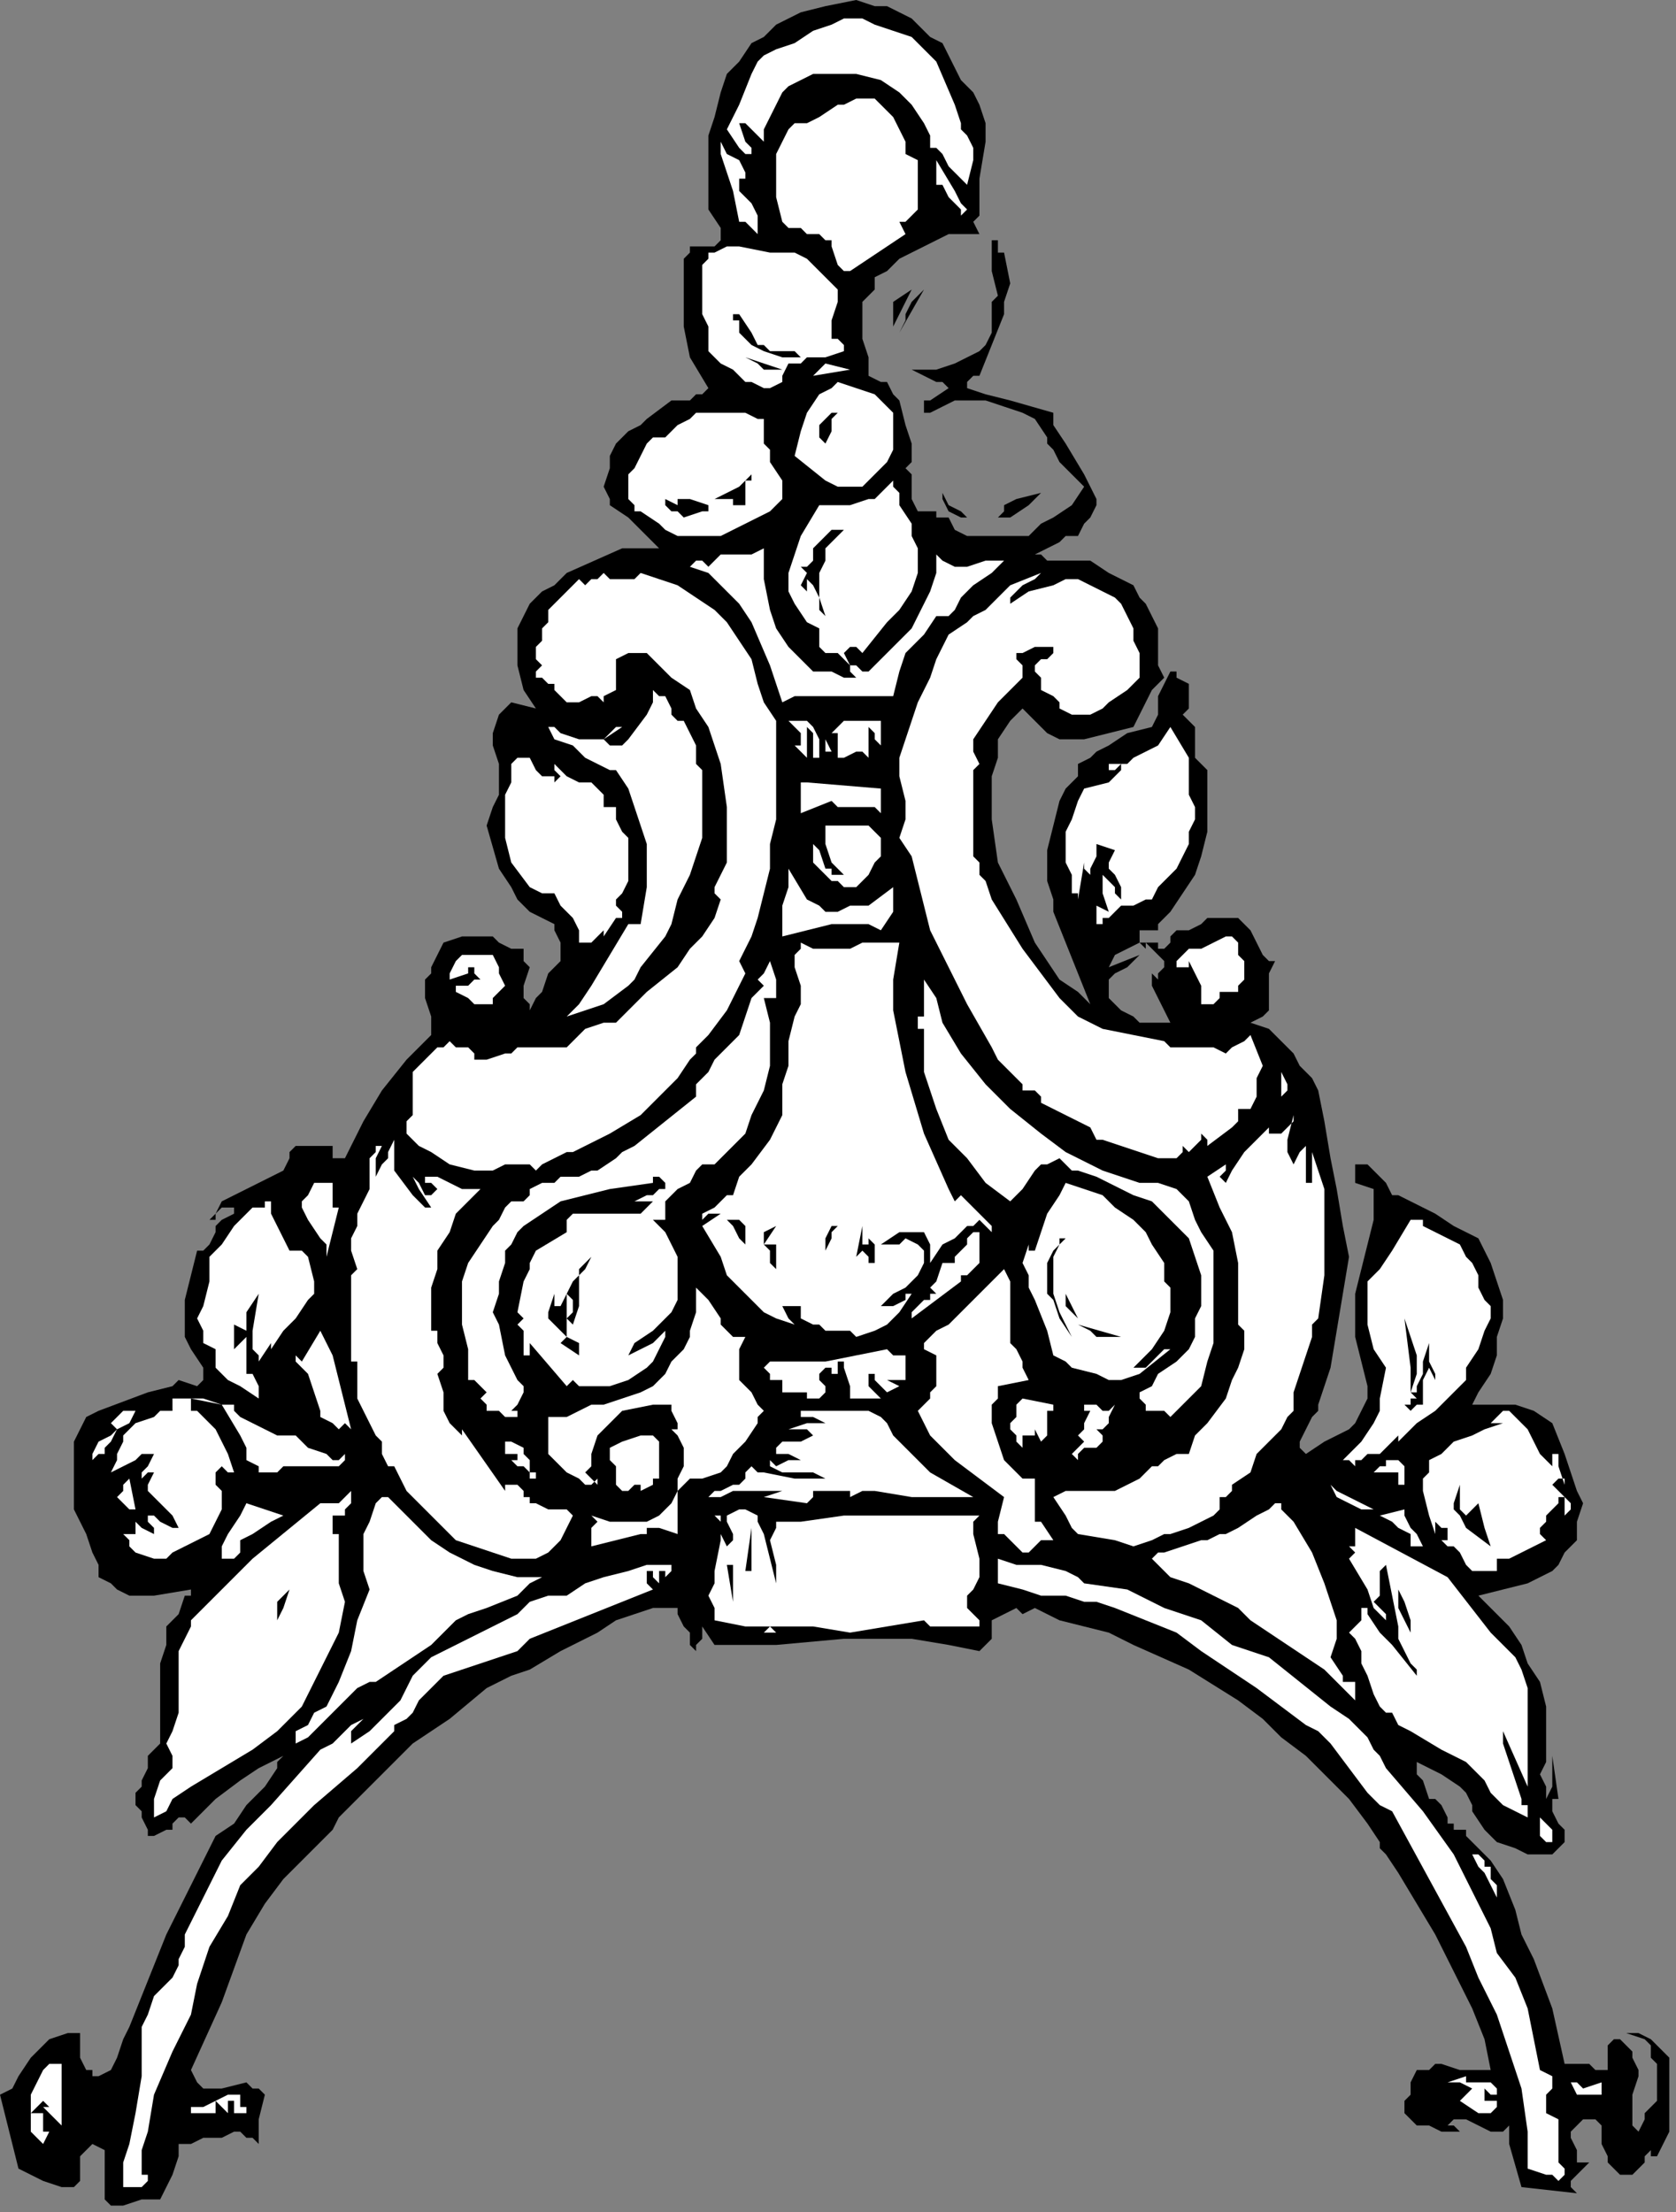 <?xml version="1.0" encoding="UTF-8" standalone="no"?>
<svg
   xmlns:dc="http://purl.org/dc/elements/1.1/"
   xmlns:cc="http://creativecommons.org/ns#"
   xmlns:rdf="http://www.w3.org/1999/02/22-rdf-syntax-ns#"
   xmlns:svg="http://www.w3.org/2000/svg"
   xmlns="http://www.w3.org/2000/svg"
   xmlns:sodipodi="http://sodipodi.sourceforge.net/DTD/sodipodi-0.dtd"
   xmlns:inkscape="http://www.inkscape.org/namespaces/inkscape"
   version="1.0"
   width="57.591mm"
   height="76.006mm"
   id="svg190"
   sodipodi:docname="CC004204.WMF">
  <rect width="100%" height="100%" fill="#808080" stroke="none"/>
  <sodipodi:namedview
     pagecolor="#ffffff"
     bordercolor="#666666"
     borderopacity="1"
     objecttolerance="10"
     gridtolerance="10"
     guidetolerance="10"
     inkscape:pageopacity="0"
     inkscape:pageshadow="2"
     inkscape:window-width="640"
     inkscape:window-height="480"
     id="namedview192" />
  <defs
     id="defs6">
    <clipPath
       clipPathUnits="userSpaceOnUse"
       id="clipWmfPath1">
      <path
         d="M 0,0 L 217.6,0 L 217.6,287.2 L 0,287.2 z"
         id="path2" />
    </clipPath>
    <pattern
       id="WMFhbasepattern"
       patternUnits="userSpaceOnUse"
       width="6"
       height="6"
       x="0"
       y="0" />
  </defs>
  <path
     style="fill:#000000;fill-rule:nonzero;fill-opacity:1;stroke:none;"
     clip-path="url(#clipWmfPath1)"
     d="  M 115.2,0.8   L 118.4,2.4   L 120.8,4.8   L 122.4,5.6   L 123.2,7.2   L 124,8.8   L 124.8,10.4   L 125.6,11.2   L 126.4,12   L 127.2,13.6   L 128,16   L 128,18.4   L 127.2,23.2   L 127.2,25.6   L 127.2,26.4   L 127.2,27.2   L 127.2,28   L 126.4,28.8   L 127.2,30.4   L 125.6,30.4   L 123.2,30.4   L 121.6,31.2   L 120,32   L 118.4,32.8   L 116.8,33.6   L 115.2,35.2   L 113.6,36   L 113.6,36.8   L 113.6,37.6   L 112,39.2   L 112,41.6   L 112,44   L 112.8,46.4   L 112.8,48.8   L 114.4,49.6   L 115.2,49.6   L 116,51.2   L 116.8,52   L 117.6,55.2   L 118.4,57.6   L 118.4,59.2   L 118.4,60   L 117.6,60.8   L 118.4,61.6   L 118.4,62.4   L 118.4,64   L 118.4,64.8   L 119.2,66.4   L 120,66.4   L 121.6,66.4   L 121.6,67.2   L 121.6,67.2   L 123.2,67.2   L 124,68.8   L 125.6,69.6   L 128,69.6   L 130.4,69.6   L 133.6,69.6   L 135.2,68   L 136.8,67.2   L 139.2,65.6   L 140.8,63.2   L 139.2,61.6   L 137.6,60   L 136.8,58.4   L 136,57.6   L 136,56.8   L 134.4,54.4   L 132.8,53.6   L 130.4,52.8   L 128,52   L 126.4,52   L 124,52   L 122.4,52.8   L 120.8,53.6   L 120,53.6   L 120,52.8   L 120,52   L 120.8,52   L 123.2,50.4   L 123.2,50.4   L 122.4,49.6   L 121.6,49.6   L 120,48.8   L 118.4,48   L 121.6,48   L 124,47.2   L 127.2,45.6   L 128,44.8   L 128.8,43.2   L 128.8,42.4   L 128.8,40.8   L 128.8,39.2   L 129.6,38.4   L 128.8,35.2   L 128.8,31.2   L 128.8,31.2   L 129.6,31.2   L 129.6,32   L 129.6,32.8   L 130.4,32.8   L 130.4,32.8   L 131.2,36.8   L 130.4,39.2   L 130.4,40.8   L 128.8,44.8   L 127.2,48.8   L 126.4,48.8   L 125.6,49.6   L 125.6,49.6   L 125.6,50.4   L 128,51.2   L 131.2,52   L 136.8,53.6   L 136.8,54.4   L 136.8,55.2   L 138.4,57.6   L 140.8,61.6   L 141.6,63.2   L 142.4,64.8   L 142.4,65.6   L 141.6,67.2   L 140.8,68   L 140,69.6   L 138.4,69.6   L 137.6,70.4   L 136,71.2   L 134.4,72   L 135.2,72   L 136,72.8   L 137.6,72.8   L 141.6,72.8   L 144,74.4   L 147.2,76   L 148,77.6   L 148.8,78.4   L 149.6,80   L 150.4,81.6   L 150.4,83.2   L 150.4,84.8   L 150.4,86.4   L 151.2,88   L 149.6,89.6   L 148.8,91.2   L 148,92.8   L 147.2,94.4   L 144,95.2   L 140.8,96   L 139.2,96   L 137.6,96   L 136,95.2   L 135.2,94.4   L 132.8,92   L 132,92.8   L 131.2,93.6   L 129.6,96   L 129.6,98.4   L 128.8,100.8   L 128.8,106.4   L 129.6,112   L 132,116.8   L 134.4,122.4   L 136,124.8   L 137.6,127.2   L 140,128.8   L 141.6,130.4   L 138.4,122.4   L 136.8,118.4   L 136.8,116.8   L 136,114.4   L 136,110.4   L 136.8,107.2   L 137.6,104   L 138.4,102.4   L 140,100.8   L 140,99.2   L 141.6,98.4   L 142.4,97.6   L 144,96.8   L 146.4,95.2   L 149.6,94.4   L 150.4,92.8   L 150.4,90.4   L 151.2,88.8   L 152,87.2   L 152.8,87.2   L 152.8,88   L 154.4,88.8   L 154.4,90.4   L 154.4,91.2   L 154.4,92   L 153.6,92.8   L 153.6,92.8   L 154.4,93.6   L 155.2,94.4   L 155.2,95.2   L 155.2,96   L 155.2,98.4   L 156,99.2   L 156,99.2   L 156.8,100   L 156.8,105.6   L 156.8,108   L 156,111.2   L 155.2,113.6   L 153.6,116   L 152,118.4   L 150.4,120   L 150.4,120.8   L 149.6,120.8   L 148,120.8   L 148,121.6   L 148,122.4   L 146.4,123.2   L 144.8,124   L 144.8,124   L 144,125.6   L 148,124   L 146.4,125.6   L 144.8,126.4   L 144.8,126.4   L 144,127.2   L 144,128   L 144,128.8   L 144,129.6   L 144.8,130.4   L 145.6,131.2   L 147.2,132   L 148,132.8   L 152,132.8   L 150.4,129.6   L 149.6,128   L 149.6,127.2   L 149.6,126.4   L 150.4,127.2   L 150.4,126.4   L 151.2,125.6   L 151.2,124.8   L 150.4,124   L 148.8,122.4   L 148.8,122.4   L 148.8,123.2   L 148.8,123.2   L 148,122.4   L 149.6,122.4   L 149.6,122.4   L 150.4,122.4   L 150.4,122.4   L 150.4,123.2   L 151.2,123.2   L 151.2,123.2   L 152,122.4   L 152,121.6   L 152,121.6   L 152.8,120.8   L 153.6,120.8   L 154.4,120.8   L 156,120   L 156.8,119.2   L 159.2,119.2   L 160.8,119.2   L 161.6,120   L 162.4,120.8   L 163.2,122.4   L 164,124   L 164.8,124.8   L 165.6,124.8   L 164.8,126.4   L 164.8,127.2   L 164.8,129.6   L 164.8,130.4   L 164.8,131.2   L 164,132   L 162.4,132.8   L 164.8,133.6   L 166.4,135.2   L 168,136.8   L 168.8,138.4   L 170.4,140   L 171.2,141.6   L 172,145.6   L 172.8,150.4   L 173.6,154.4   L 174.4,159.2   L 175.2,163.2   L 174.4,168   L 173.6,172.8   L 172.8,177.6   L 171.2,182.4   L 171.2,183.2   L 170.4,184   L 169.6,185.6   L 168.8,187.2   L 168.8,188   L 169.6,188.8   L 172,187.2   L 175.2,185.6   L 176,184.8   L 176.8,183.2   L 177.6,181.6   L 177.6,180   L 176,173.6   L 176,171.2   L 176,169.6   L 176,168   L 176.8,164.8   L 177.6,161.6   L 178.4,158.4   L 178.4,154.4   L 176,153.6   L 176,152.8   L 176,152   L 176,151.2   L 177.6,151.2   L 178.4,152   L 180,153.6   L 180.8,155.2   L 181.6,155.2   L 183.2,156   L 186.4,157.6   L 188.8,159.2   L 190.4,160   L 192,160.8   L 192.8,162.4   L 193.6,164   L 194.4,166.4   L 195.2,168.8   L 195.2,171.2   L 194.4,173.6   L 194.4,176   L 193.6,178.4   L 192,180.8   L 191.2,182.4   L 193.6,182.4   L 196.8,182.4   L 199.2,183.2   L 201.6,184.8   L 203.2,188.8   L 204,191.2   L 204.8,193.6   L 205.6,195.2   L 204.8,197.6   L 204.8,200   L 203.2,201.6   L 202.4,203.2   L 201.6,204   L 200,204.8   L 198.4,205.6   L 195.2,206.4   L 192,207.2   L 196,211.2   L 197.6,213.6   L 198.4,216   L 200,218.4   L 200.8,221.6   L 200.8,224   L 200.8,227.2   L 200.8,227.2   L 200.8,228.8   L 200,230.4   L 200.8,232   L 200.8,233.6   L 201.6,232   L 201.6,231.2   L 201.6,228   L 202.4,233.6   L 201.6,233.6   L 201.6,234.4   L 201.6,235.2   L 202.4,236.8   L 203.2,237.6   L 203.2,238.4   L 203.2,239.2   L 202.4,240   L 201.6,240.8   L 200,240.8   L 198.4,240.8   L 196.8,240   L 194.4,239.2   L 192.8,237.6   L 191.2,235.2   L 191.2,234.4   L 190.4,232.8   L 189.6,232   L 187.2,230.4   L 184,228.8   L 184,230.4   L 184.8,231.2   L 185.6,233.6   L 186.4,233.6   L 187.2,234.4   L 188,236   L 188,236.8   L 188.8,236.8   L 188.8,237.6   L 190.4,237.6   L 190.4,238.4   L 191.2,239.2   L 193.6,241.6   L 195.2,244   L 196.8,248   L 197.6,251.2   L 198.4,252.8   L 199.2,254.4   L 201.6,260.8   L 203.2,268   L 204,268   L 204.8,268   L 206.4,268   L 207.2,268.8   L 208,268.8   L 208.8,268.8   L 208.8,268   L 208.8,266.4   L 208.8,265.6   L 208.8,265.6   L 209.6,264.8   L 210.4,264.8   L 210.4,264.8   L 211.2,265.6   L 212,266.4   L 212,267.2   L 212.8,268.8   L 212.8,269.6   L 212,272   L 212,274.4   L 212,276   L 212,276   L 212.8,276.8   L 213.6,275.2   L 213.6,273.6   L 213.6,274.4   L 214.4,273.6   L 215.2,272.8   L 215.2,271.2   L 215.2,269.6   L 215.2,268   L 214.4,267.2   L 214.4,266.4   L 214.4,265.6   L 213.6,264.8   L 211.2,264   L 212.8,264   L 214.4,264.8   L 215.2,265.6   L 216,266.4   L 216.8,267.2   L 216.8,268   L 216.8,269.6   L 216.8,271.2   L 216.8,274.4   L 216.8,276   L 216.8,276.8   L 216,278.4   L 215.2,280   L 214.4,280   L 214.4,280   L 214.4,279.2   L 213.6,280   L 213.6,280.8   L 212.8,281.6   L 212,282.4   L 210.4,282.4   L 209.6,281.6   L 208.8,280.8   L 208.8,280   L 208,278.4   L 208,276.8   L 208,276   L 207.2,275.2   L 206.4,275.2   L 205.6,275.2   L 204.8,276   L 204,276.8   L 204,277.6   L 204.8,279.2   L 204.8,280.8   L 204.8,280.8   L 205.6,280.8   L 205.6,280.8   L 206.4,280.8   L 205.6,281.6   L 204.8,282.4   L 204,283.2   L 204,284   L 204.8,284.8   L 197.6,284   L 196,278.4   L 196,278.4   L 196,276   L 195.2,276.8   L 194.4,276.8   L 193.6,276.8   L 192,276   L 190.4,275.2   L 189.6,275.2   L 188.8,275.2   L 188,276   L 188.8,276   L 188.8,276   L 189.6,276.8   L 187.2,276.8   L 185.6,276   L 184,276   L 183.2,275.2   L 182.4,274.4   L 182.4,272.8   L 183.2,272   L 183.2,270.4   L 184,268.8   L 184.8,268.8   L 185.6,268.8   L 186.4,268   L 187.2,268   L 189.6,268.8   L 191.2,268.8   L 193.6,268.8   L 192.8,264.8   L 191.2,260.8   L 188.8,256   L 186.4,251.2   L 181.6,243.2   L 180,240.8   L 179.2,240   L 179.2,239.2   L 177.6,236.8   L 175.2,233.6   L 172,230.4   L 169.6,228   L 166.4,225.6   L 164,223.2   L 160.8,220.8   L 154.4,216.8   L 147.2,213.6   L 145.6,212.8   L 144,212   L 140.8,211.2   L 137.6,210.4   L 136,209.6   L 134.4,208.8   L 132.8,209.6   L 132,208.8   L 130.4,209.6   L 128.8,210.4   L 128.8,211.2   L 128.8,212.8   L 128,213.6   L 127.2,214.4   L 123.2,213.6   L 118.4,212.8   L 114.4,212.8   L 109.6,212.8   L 100.8,213.6   L 92.8,213.6   L 91.2,211.2   L 91.2,212   L 91.2,212.8   L 90.4,213.6   L 90.4,214.4   L 89.6,213.6   L 89.6,212.8   L 89.6,212   L 88.8,211.2   L 88,209.6   L 88,208.8   L 84.8,208.8   L 82.4,209.6   L 80,210.4   L 77.6,212   L 72.8,214.4   L 68.8,216.8   L 66.4,217.6   L 63.2,219.2   L 58.4,223.2   L 53.6,226.4   L 52,228   L 49.6,230.4   L 47.2,232.8   L 45.6,234.4   L 44,236   L 43.2,237.6   L 41.6,239.2   L 40,240.8   L 36.8,244   L 34.4,247.2   L 32,251.2   L 28.8,260   L 24.8,268.8   L 25.6,270.4   L 26.4,271.2   L 28,271.2   L 28.8,271.2   L 32,270.4   L 32.8,271.2   L 33.6,271.2   L 34.4,272   L 33.6,275.2   L 33.6,276.8   L 33.6,278.4   L 32.8,277.6   L 32,277.6   L 31.2,276.8   L 30.4,276.8   L 28.8,277.6   L 28,277.6   L 27.2,277.6   L 26.4,277.6   L 24.8,278.4   L 24,278.4   L 23.2,278.4   L 23.2,280   L 22.4,282.4   L 21.6,284   L 20.8,285.6   L 20,285.6   L 18.4,285.6   L 16,286.4   L 15.2,286.4   L 14.4,286.4   L 13.6,285.6   L 13.6,284   L 13.6,282.4   L 13.6,281.6   L 13.6,280   L 13.6,279.2   L 12,278.4   L 11.2,279.2   L 11.2,279.2   L 10.4,280   L 10.4,282.4   L 10.4,283.2   L 9.6,284   L 8,284   L 5.6,283.2   L 4,282.4   L 2.4,281.6   L 0,272   L 1.6,271.2   L 2.4,269.6   L 4,267.2   L 5.6,265.6   L 6.4,264.8   L 8.8,264   L 9.6,264   L 10.4,264   L 10.4,265.6   L 10.4,267.2   L 11.2,268.8   L 12,268.8   L 12,269.6   L 12.8,269.6   L 14.4,268.8   L 15.2,267.2   L 16,264.8   L 16.8,263.2   L 21.6,251.2   L 24.8,244.8   L 28,238.4   L 30.4,236.8   L 32,234.4   L 34.4,232   L 36,229.6   L 36,228.8   L 36.8,228   L 33.6,229.6   L 31.2,231.2   L 28,233.6   L 25.6,236   L 24.8,236.8   L 24,236   L 23.2,236   L 22.4,236.8   L 22.4,237.6   L 23.2,238.4   L 22.4,237.6   L 22.4,237.6   L 21.6,237.6   L 20,238.4   L 19.2,238.4   L 19.2,237.6   L 18.4,236   L 18.4,235.2   L 17.6,234.4   L 17.6,232.8   L 18.4,232   L 18.4,231.2   L 19.2,229.6   L 19.2,228   L 20,227.2   L 20.8,226.4   L 20.8,220.8   L 20.8,216   L 21.6,213.6   L 21.6,211.2   L 23.2,209.6   L 24,207.2   L 24.8,207.2   L 24.8,206.4   L 20,207.2   L 17.6,207.2   L 16.8,207.2   L 15.2,206.4   L 14.4,205.6   L 12.8,204.8   L 12.8,203.2   L 12,201.6   L 11.2,199.2   L 10.4,197.6   L 9.6,196   L 9.6,192.8   L 9.6,188.8   L 9.6,187.2   L 10.4,185.6   L 11.2,184   L 12.8,183.2   L 19.2,180.8   L 22.4,180   L 23.2,179.2   L 25.6,180   L 26.4,179.2   L 26.4,178.4   L 26.4,177.6   L 24.8,175.2   L 24,173.6   L 24,172   L 24,168.8   L 24.8,165.6   L 25.6,162.4   L 26.4,162.4   L 27.2,161.6   L 28,160   L 28,159.2   L 28.8,158.4   L 28.8,158.4   L 30.4,157.6   L 30.4,156.8   L 28.8,156.8   L 28,157.6   L 28,158.4   L 27.2,158.4   L 28,157.6   L 28.8,156   L 30.4,155.2   L 32,154.4   L 33.6,153.6   L 35.2,152.8   L 36.8,152   L 37.6,150.4   L 37.6,149.6   L 38.4,148.8   L 39.2,148.8   L 40,148.8   L 41.6,148.8   L 43.2,148.8   L 43.2,150.4   L 44,150.4   L 44,150.4   L 44.8,150.4   L 47.2,145.6   L 49.6,141.6   L 52.8,137.6   L 56,134.4   L 56,132   L 55.2,129.6   L 55.2,127.2   L 56,126.4   L 56,125.6   L 57.6,122.4   L 60,121.6   L 61.6,121.6   L 64,121.6   L 64.8,122.4   L 64.8,122.4   L 66.4,123.2   L 68,123.2   L 68,123.2   L 68,124   L 68,124.8   L 68.8,125.6   L 68,128   L 68,128.8   L 68,129.6   L 68.8,130.4   L 68.8,131.2   L 69.6,129.6   L 70.4,128.8   L 71.2,126.4   L 72,125.6   L 72.8,124.8   L 72.8,123.2   L 72.8,122.4   L 72,120.8   L 72,120   L 70.4,119.2   L 68.8,118.4   L 68,117.6   L 67.2,116.8   L 66.4,115.2   L 64.8,112.8   L 63.2,107.2   L 64,104.8   L 64.8,103.2   L 64.8,100.8   L 64.8,99.2   L 64,96.8   L 64,95.2   L 64.8,92.8   L 65.6,92   L 66.4,91.2   L 69.6,92   L 68,89.6   L 67.2,86.4   L 67.2,84.8   L 67.2,83.2   L 67.2,81.6   L 68,80   L 68.8,78.4   L 70.4,76.8   L 72,76   L 73.6,74.4   L 80.8,71.2   L 81.6,71.2   L 83.2,71.2   L 85.6,71.2   L 81.6,67.2   L 79.2,65.6   L 79.2,64.8   L 78.4,63.2   L 79.2,60.8   L 79.2,59.2   L 80,57.6   L 80.8,56.8   L 81.6,56   L 83.2,55.2   L 84,54.4   L 87.2,52   L 89.6,52   L 90.4,51.2   L 91.2,51.2   L 92,50.4   L 89.6,46.4   L 88.8,42.4   L 88.8,38.4   L 88.8,34.4   L 88.8,33.6   L 89.6,32.8   L 89.6,32   L 90.4,32   L 92.8,32   L 93.6,31.2   L 93.6,30.4   L 93.6,29.6   L 92,27.2   L 92,26.4   L 92,25.6   L 92,24.8   L 92,24.8   L 92,22.4   L 92,20   L 92,17.6   L 92.8,15.2   L 93.6,12   L 94.4,9.6   L 96,8   L 97.6,5.6   L 99.2,4.8   L 100.8,3.2   L 104,1.6   L 107.2,0.8   L 111.2,0   L 113.6,0.8   L 114.4,0.8   L 114.4,0.8   L 115.2,0.8  z "
     id="path8" />
  <path
     style="fill:#ffffff;fill-rule:nonzero;fill-opacity:1;stroke:none;"
     clip-path="url(#clipWmfPath1)"
     d="  M 121.6,8   L 124,13.6   L 124.8,16   L 124.8,16.8   L 125.6,17.6   L 126.4,19.2   L 126.4,20.8   L 125.6,24   L 124,22.4   L 123.2,21.6   L 122.4,20   L 121.6,19.2   L 120.8,19.2   L 120.8,17.6   L 120,16   L 118.4,13.6   L 116.8,12   L 114.4,10.4   L 111.2,9.6   L 107.2,9.6   L 105.6,9.6   L 104,10.4   L 102.4,11.2   L 101.6,12   L 100.8,13.6   L 100,15.2   L 99.2,16.8   L 99.2,17.6   L 99.2,18.4   L 98.4,17.6   L 97.6,16.8   L 96.8,16   L 96,16   L 96,16   L 96.8,18.4   L 97.6,19.2   L 97.6,19.2   L 97.6,20   L 96.8,20   L 96,19.2   L 94.4,16.8   L 96,13.6   L 97.6,9.6   L 98.4,8   L 99.2,7.2   L 100.8,6.4   L 103.2,5.6   L 105.6,4   L 108,3.2   L 109.6,2.4   L 110.4,2.4   L 112,2.4   L 113.6,3.2   L 116,4   L 118.4,4.8   L 121.6,8  z "
     id="path10" />
  <path
     style="fill:#ffffff;fill-rule:nonzero;fill-opacity:1;stroke:none;"
     clip-path="url(#clipWmfPath1)"
     d="  M 117.6,18.4   L 117.6,19.2   L 117.6,20   L 119.2,20.8   L 119.2,23.2   L 119.2,25.6   L 119.2,27.2   L 117.6,28.8   L 116.8,28.8   L 117.6,30.4   L 110.4,35.2   L 109.6,35.2   L 108.8,34.4   L 108,32   L 108,31.2   L 107.2,31.2   L 106.4,30.4   L 104.8,30.4   L 104,29.6   L 103.2,29.6   L 102.4,29.6   L 101.6,28.8   L 100.8,25.6   L 100.8,21.6   L 100.8,20   L 101.6,18.4   L 102.4,16.8   L 103.2,16   L 104.8,16   L 106.4,15.2   L 108.8,13.6   L 109.6,13.6   L 111.2,12.8   L 112,12.8   L 113.6,12.8   L 116,15.2   L 116.8,16.8   L 117.6,18.4  z "
     id="path12" />
  <path
     style="fill:#ffffff;fill-rule:nonzero;fill-opacity:1;stroke:none;"
     clip-path="url(#clipWmfPath1)"
     d="  M 96.8,23.2   L 96,23.2   L 96,24.8   L 96.8,25.6   L 97.6,26.4   L 98.4,28   L 98.4,28.8   L 98.4,29.6   L 98.4,30.4   L 98.4,30.4   L 97.6,29.6   L 96.8,28.8   L 96.8,28.8   L 96,28.8   L 95.2,24.8   L 94.4,22.4   L 93.6,20   L 93.6,18.4   L 94.4,20   L 96,20.8   L 96.8,22.4   L 96.8,23.2  z "
     id="path14" />
  <path
     style="fill:#ffffff;fill-rule:nonzero;fill-opacity:1;stroke:none;"
     clip-path="url(#clipWmfPath1)"
     d="  M 124.8,28   L 124.8,27.2   L 124,26.4   L 123.2,25.6   L 122.4,24   L 121.6,24   L 121.6,23.2   L 121.6,21.6   L 121.6,20.8   L 124,24.8   L 124.8,26.4   L 125.6,27.2   L 125.6,27.2   L 124.8,28  z "
     id="path16" />
  <path
     style="fill:#ffffff;fill-rule:nonzero;fill-opacity:1;stroke:none;"
     clip-path="url(#clipWmfPath1)"
     d="  M 108.8,37.6   L 108.8,39.2   L 108,41.6   L 108,42.4   L 108,44   L 108.8,44   L 109.6,44.8   L 109.6,45.6   L 107.2,46.4   L 104.8,46.4   L 104,47.2   L 102.4,47.2   L 101.6,48.8   L 101.6,49.6   L 100,50.4   L 99.2,50.4   L 97.6,49.6   L 96.8,49.6   L 95.2,48   L 93.6,47.2   L 92.8,46.4   L 92,45.6   L 92,44   L 92,42.4   L 91.2,40.8   L 91.2,39.2   L 91.2,38.4   L 91.2,35.2   L 91.2,34.4   L 92,33.6   L 92,32.8   L 92.8,32.8   L 94.4,32   L 96,32   L 100,32.8   L 101.6,32.8   L 103.2,32.8   L 104.8,33.6   L 106.4,35.2   L 108.8,37.6  z "
     id="path18" />
  <path
     style="fill:#000000;fill-rule:nonzero;fill-opacity:1;stroke:none;"
     clip-path="url(#clipWmfPath1)"
     d="  M 116,42.4   L 116,41.6   L 116,40.8   L 116,39.2   L 118.4,37.6   L 116,42.4  z "
     id="path20" />
  <path
     style="fill:#000000;fill-rule:nonzero;fill-opacity:1;stroke:none;"
     clip-path="url(#clipWmfPath1)"
     d="  M 116.8,43.2   L 117.6,41.6   L 117.6,40.8   L 118.4,39.2   L 119.2,38.4   L 120,37.6   L 116.8,43.2  z "
     id="path22" />
  <path
     style="fill:#000000;fill-rule:nonzero;fill-opacity:1;stroke:none;"
     clip-path="url(#clipWmfPath1)"
     d="  M 100,45.6   L 102.4,45.6   L 103.2,45.6   L 103.2,45.6   L 104,46.4   L 102.4,46.4   L 101.6,46.4   L 99.2,45.6   L 97.6,44.8   L 96,43.2   L 96,42.4   L 96,42.4   L 96,41.6   L 95.2,41.6   L 95.2,40.8   L 96,40.8   L 97.6,43.2   L 98.4,44.8   L 99.2,44.8   L 100,45.6  z "
     id="path24" />
  <path
     style="fill:#000000;fill-rule:nonzero;fill-opacity:1;stroke:none;"
     clip-path="url(#clipWmfPath1)"
     d="  M 101.6,48   L 100.8,48   L 99.2,48   L 98.4,47.2   L 96.8,46.4   L 101.6,48  z "
     id="path26" />
  <path
     style="fill:#ffffff;fill-rule:nonzero;fill-opacity:1;stroke:none;"
     clip-path="url(#clipWmfPath1)"
     d="  M 105.6,48.8   L 107.2,47.2   L 110.4,48   L 105.6,48.8  z "
     id="path28" />
  <path
     style="fill:#ffffff;fill-rule:nonzero;fill-opacity:1;stroke:none;"
     clip-path="url(#clipWmfPath1)"
     d="  M 116,54.4   L 116,56.8   L 116,58.4   L 115.2,60   L 113.6,61.6   L 112,63.2   L 111.2,63.2   L 110.4,63.2   L 108.8,63.2   L 107.2,62.4   L 103.2,59.2   L 104,56   L 104.8,53.6   L 106.4,51.2   L 108,50.4   L 108.8,49.6   L 111.2,50.4   L 113.6,51.2   L 114.4,52   L 115.2,52.8   L 116,53.6   L 116,54.4  z "
     id="path30" />
  <path
     style="fill:#000000;fill-rule:nonzero;fill-opacity:1;stroke:none;"
     clip-path="url(#clipWmfPath1)"
     d="  M 108.8,53.6   L 108,54.4   L 108,56   L 107.2,57.6   L 108,58.4   L 107.2,57.6   L 106.4,56.8   L 106.4,55.2   L 107.2,54.4   L 108,53.6   L 108,53.6   L 108.8,53.6  z "
     id="path32" />
  <path
     style="fill:#ffffff;fill-rule:nonzero;fill-opacity:1;stroke:none;"
     clip-path="url(#clipWmfPath1)"
     d="  M 99.2,57.6   L 100,58.4   L 100,60   L 101.6,62.4   L 101.6,63.2   L 101.6,64.8   L 100.8,65.6   L 100,66.4   L 96.8,68   L 95.2,68.8   L 93.6,69.6   L 92,69.6   L 90.4,69.6   L 88,69.6   L 86.4,68.8   L 86.4,68.8   L 85.6,68   L 83.2,66.4   L 82.4,66.4   L 82.4,65.6   L 81.6,64.8   L 81.6,63.2   L 81.6,62.4   L 81.6,61.6   L 82.4,60.8   L 83.2,59.2   L 84,57.6   L 84.8,56.8   L 86.4,56.8   L 88,55.2   L 89.6,54.4   L 90.4,53.6   L 91.2,53.6   L 94.4,53.6   L 96.8,53.6   L 98.4,54.4   L 99.2,54.4   L 99.2,56   L 99.2,57.6  z "
     id="path34" />
  <path
     style="fill:#000000;fill-rule:nonzero;fill-opacity:1;stroke:none;"
     clip-path="url(#clipWmfPath1)"
     d="  M 95.2,65.6   L 95.2,64.8   L 92.8,64.8   L 96,63.2   L 96.8,62.4   L 97.6,62.4   L 97.6,61.6   L 97.6,61.6   L 96.8,62.4   L 96.8,64   L 96.8,65.6   L 96,65.6   L 95.2,65.6  z "
     id="path36" />
  <path
     style="fill:#ffffff;fill-rule:nonzero;fill-opacity:1;stroke:none;"
     clip-path="url(#clipWmfPath1)"
     d="  M 116.8,65.6   L 118.4,68   L 118.4,69.6   L 119.2,71.2   L 119.2,74.4   L 118.4,76.8   L 116.8,79.2   L 115.2,80.8   L 112,84.8   L 111.2,84   L 111.2,84   L 110.4,84   L 109.6,84.8   L 110.4,86.4   L 111.2,86.4   L 112,87.2   L 112.8,87.2   L 118.4,81.6   L 120.8,76.8   L 121.6,74.4   L 121.6,73.6   L 121.6,72   L 122.4,72.8   L 124,73.6   L 124.8,73.6   L 125.6,73.6   L 128,72.8   L 129.6,72.8   L 129.6,72.8   L 130.4,72.8   L 128.8,74.4   L 126.4,76   L 124.8,77.6   L 124,79.2   L 123.2,80   L 121.6,80   L 120,82.4   L 117.6,84.8   L 116.8,87.2   L 116,90.4   L 112,90.4   L 108.8,90.4   L 105.6,90.4   L 103.2,90.4   L 101.6,91.2   L 100,86.4   L 97.6,80.8   L 96,78.4   L 94.4,76.8   L 92,74.4   L 89.6,73.6   L 90.4,72.8   L 91.2,72.8   L 91.2,72.8   L 92,73.6   L 92.8,72.8   L 93.6,72   L 95.2,72   L 97.6,72   L 99.2,71.2   L 99.2,73.6   L 99.2,75.2   L 100,79.2   L 100.8,81.6   L 102.4,84   L 104,85.6   L 105.6,87.2   L 107.2,87.2   L 108,87.2   L 109.6,88   L 111.2,88   L 110.4,87.2   L 110.4,86.4   L 109.6,85.6   L 108.8,84.8   L 107.2,84.8   L 106.4,84   L 106.4,83.2   L 106.4,81.6   L 104.8,80.8   L 103.2,78.4   L 102.4,76.8   L 102.4,74.4   L 103.2,72   L 104,69.6   L 106.4,65.6   L 110.4,65.6   L 112.8,64.8   L 113.6,64.8   L 113.6,64.8   L 114.4,64   L 116,62.4   L 116,63.2   L 116.8,64   L 116.8,65.6  z "
     id="path38" />
  <path
     style="fill:#000000;fill-rule:nonzero;fill-opacity:1;stroke:none;"
     clip-path="url(#clipWmfPath1)"
     d="  M 131.2,67.2   L 130.4,67.2   L 129.6,67.2   L 130.4,66.4   L 130.4,65.6   L 132,64.8   L 135.2,64   L 134.4,64.8   L 133.6,65.6   L 131.2,67.2  z "
     id="path40" />
  <path
     style="fill:#000000;fill-rule:nonzero;fill-opacity:1;stroke:none;"
     clip-path="url(#clipWmfPath1)"
     d="  M 127.2,68   L 125.6,67.2   L 124.8,67.2   L 123.2,66.4   L 122.4,64.8   L 122.4,64   L 123.2,65.6   L 124.8,66.4   L 125.6,67.2   L 127.2,68  z "
     id="path42" />
  <path
     style="fill:#000000;fill-rule:nonzero;fill-opacity:1;stroke:none;"
     clip-path="url(#clipWmfPath1)"
     d="  M 92,65.6   L 92,66.4   L 92,67.2   L 92,66.4   L 91.2,66.4   L 88.8,67.2   L 88,66.4   L 87.2,66.4   L 86.4,65.6   L 86.4,64.8   L 88,65.6   L 88,64   L 88,64.8   L 88.8,64.8   L 89.6,64.8   L 92,65.6  z "
     id="path44" />
  <path
     style="fill:#000000;fill-rule:nonzero;fill-opacity:1;stroke:none;"
     clip-path="url(#clipWmfPath1)"
     d="  M 109.6,68.8   L 108,70.4   L 107.2,71.2   L 107.2,72.8   L 106.4,74.4   L 106.4,77.6   L 107.2,80   L 106.4,79.2   L 106.4,79.2   L 106.4,77.6   L 105.6,76   L 105.6,76   L 104.8,75.2   L 104.8,76   L 104.8,76   L 104.8,76.8   L 104.8,76.8   L 104,76   L 104.8,74.4   L 104,73.6   L 104.8,73.6   L 105.6,72.8   L 105.6,71.2   L 106.4,70.4   L 107.2,69.6   L 108,68.8   L 108.8,68.8   L 109.6,68.8  z "
     id="path46" />
  <path
     style="fill:#ffffff;fill-rule:nonzero;fill-opacity:1;stroke:none;"
     clip-path="url(#clipWmfPath1)"
     d="  M 135.2,74.4   L 134.4,75.2   L 132.8,76   L 132,76.8   L 131.2,77.6   L 131.2,78.4   L 133.6,76.8   L 136.8,76   L 138.4,75.2   L 140,75.2   L 141.6,76   L 143.2,76.8   L 144.8,77.6   L 145.6,78.4   L 146.4,80   L 147.2,81.6   L 147.2,83.2   L 148,84.8   L 148,88   L 146.4,89.6   L 144,91.2   L 143.2,92   L 141.6,92.8   L 140.8,92.8   L 139.2,92.8   L 137.6,92   L 137.6,91.2   L 136.8,90.4   L 135.2,89.6   L 135.2,88   L 134.4,87.2   L 134.4,86.4   L 135.2,85.6   L 136,85.6   L 136.8,84.8   L 136.8,84   L 135.2,84   L 134.4,84   L 132.8,84.8   L 132,84.8   L 132,85.6   L 132.8,86.4   L 132.8,88   L 132,88.8   L 131.2,89.6   L 129.6,91.2   L 128,93.6   L 126.4,96   L 126.4,97.6   L 127.2,99.2   L 126.4,100   L 126.4,111.2   L 127.2,112   L 127.2,112   L 127.2,112.8   L 127.2,113.6   L 128,114.4   L 128,114.4   L 128.8,116.8   L 132.8,123.2   L 135.2,126.4   L 137.6,129.6   L 140,132   L 143.2,133.6   L 147.2,134.4   L 151.2,135.2   L 152,136   L 154.4,136   L 157.6,136   L 157.6,136   L 159.2,136.8   L 160,136   L 161.6,135.2   L 162.4,134.4   L 164,138.4   L 163.2,140   L 163.2,142.4   L 162.4,144   L 161.6,144   L 161.6,144   L 160.8,144   L 160.8,144.8   L 160.8,145.6   L 160,146.4   L 156.8,148.8   L 156.8,148   L 156,147.2   L 156,148   L 156,148   L 155.2,148.8   L 154.4,149.6   L 153.6,148.8   L 153.6,149.6   L 153.6,149.6   L 152.8,150.4   L 152.8,150.4   L 151.2,150.4   L 150.4,150.4   L 148,149.6   L 145.6,148.8   L 143.2,148   L 142.4,148   L 141.6,146.4   L 138.4,144.8   L 135.2,143.2   L 135.2,142.4   L 135.2,142.4   L 134.4,141.6   L 133.6,141.6   L 132.8,141.6   L 132.8,140.8   L 130.4,138.4   L 129.6,137.6   L 128.8,136   L 125.6,130.4   L 122.4,124   L 120.8,120.8   L 120,117.6   L 119.2,114.4   L 118.4,111.2   L 116.8,108.8   L 116.8,108.8   L 117.6,106.4   L 117.6,104   L 116.8,100.8   L 116.8,98.4   L 118.4,93.6   L 119.2,91.2   L 120.8,88   L 121.6,85.6   L 123.2,82.4   L 125.6,80.8   L 126.4,80   L 128,79.2   L 129.6,77.6   L 131.2,76   L 135.2,74.4  z "
     id="path48" />
  <path
     style="fill:#ffffff;fill-rule:nonzero;fill-opacity:1;stroke:none;"
     clip-path="url(#clipWmfPath1)"
     d="  M 98.4,88.8   L 99.2,91.2   L 100.8,93.6   L 100.8,95.2   L 100.8,96.8   L 100.8,98.4   L 100.8,100   L 100.8,101.6   L 100.8,103.2   L 100.8,106.4   L 100,109.6   L 100,112.8   L 99.2,116   L 98.4,119.2   L 97.6,121.6   L 96,124.8   L 96.8,126.4   L 96,128   L 95.2,129.6   L 94.4,131.2   L 92,134.4   L 90.4,136   L 90.4,136.8   L 89.6,137.6   L 88,140   L 86.4,141.6   L 83.2,144.8   L 79.2,147.2   L 74.4,149.6   L 73.6,149.6   L 72,150.4   L 70.4,151.2   L 69.6,152   L 68.8,151.2   L 68,151.2   L 65.6,151.2   L 64,152   L 62.4,152   L 61.6,152   L 58.4,151.2   L 56,149.6   L 54.4,148.8   L 53.6,148   L 52.8,147.2   L 52.8,145.6   L 53.6,144.8   L 53.6,144   L 53.6,142.4   L 53.6,140.8   L 53.6,140   L 53.6,139.2   L 55.2,137.6   L 56.8,136   L 57.6,136   L 58.4,135.2   L 59.2,136   L 60.8,136   L 61.6,136.8   L 61.6,137.6   L 63.2,137.6   L 65.6,136.8   L 66.4,136.8   L 67.2,136   L 69.6,136   L 71.2,136   L 72,136   L 73.6,136   L 76,133.6   L 78.4,132.8   L 78.4,132.8   L 80,132.8   L 84,128.8   L 88,125.6   L 89.6,123.2   L 91.2,121.6   L 92.8,119.2   L 93.6,116.8   L 92.8,116   L 92.8,115.2   L 93.6,113.6   L 94.4,112   L 94.4,111.2   L 94.4,110.4   L 94.4,104.8   L 93.6,99.2   L 92.8,96.8   L 92,94.4   L 90.4,92   L 89.6,89.6   L 87.2,88   L 84.8,85.6   L 84,84.8   L 82.4,84.8   L 81.6,84.8   L 80,85.6   L 80,86.4   L 80,87.2   L 80,88   L 80,88.8   L 80,89.6   L 80,89.6   L 78.4,90.4   L 78.4,91.2   L 77.6,90.4   L 76.8,90.4   L 75.2,91.2   L 74.4,91.2   L 73.6,91.2   L 72.8,90.4   L 72,89.6   L 72,88.8   L 71.2,88.8   L 70.4,88   L 69.6,88   L 69.6,87.2   L 69.6,87.2   L 70.4,86.4   L 69.6,85.6   L 69.6,84   L 70.4,83.2   L 70.4,81.6   L 71.2,80.8   L 71.2,79.2   L 72.8,77.6   L 73.6,76.8   L 74.4,76   L 75.2,75.2   L 76,76   L 76.8,75.2   L 77.6,75.2   L 78.4,74.4   L 79.2,75.2   L 80.8,75.2   L 82.4,75.2   L 83.2,74.4   L 85.6,75.2   L 88,76   L 90.4,77.6   L 92.8,79.2   L 94.4,80.8   L 96,83.2   L 97.6,85.6   L 98.4,88.8  z "
     id="path50" />
  <path
     style="fill:#ffffff;fill-rule:nonzero;fill-opacity:1;stroke:none;"
     clip-path="url(#clipWmfPath1)"
     d="  M 88.8,93.6   L 89.6,95.2   L 90.4,96.8   L 90.4,99.2   L 91.2,100   L 91.2,104.8   L 91.2,108.8   L 90.4,111.2   L 89.6,113.6   L 88.8,115.2   L 88,116.8   L 87.2,120   L 86.4,121.6   L 83.2,125.6   L 82.4,127.2   L 81.6,128   L 78.4,130.4   L 76,131.2   L 73.6,132   L 75.2,130.4   L 76.8,128   L 79.2,124   L 81.6,120   L 83.2,120   L 84,115.2   L 84,109.6   L 83.2,107.2   L 82.4,104.8   L 81.6,102.4   L 80,100   L 79.2,100   L 77.6,99.2   L 76,98.4   L 74.4,96.8   L 72,96   L 71.2,94.4   L 72,94.4   L 72.8,95.2   L 75.2,96   L 76.8,96   L 77.6,96   L 78.4,96   L 80,94.4   L 80.8,94.4   L 78.4,96   L 79.2,96.8   L 80,96.8   L 80.8,96.8   L 81.6,96   L 84,92.8   L 84.8,91.2   L 84.8,91.2   L 84.8,89.6   L 85.6,90.4   L 86.4,90.4   L 87.2,92   L 87.2,92.8   L 88,93.6   L 88.8,93.6  z "
     id="path52" />
  <path
     style="fill:#ffffff;fill-rule:nonzero;fill-opacity:1;stroke:none;"
     clip-path="url(#clipWmfPath1)"
     d="  M 106.4,96   L 106.4,98.4   L 105.6,98.4   L 105.6,97.6   L 105.6,96.8   L 105.6,95.2   L 105.6,95.2   L 104.8,94.4   L 104.8,95.2   L 104.8,95.2   L 104.8,96.8   L 104.8,97.6   L 104.8,98.4   L 103.2,96.8   L 104,96.8   L 104,96.8   L 104,95.2   L 102.4,93.6   L 104,93.6   L 104.8,93.6   L 105.6,94.4   L 106.4,96  z "
     id="path54" />
  <path
     style="fill:#ffffff;fill-rule:nonzero;fill-opacity:1;stroke:none;"
     clip-path="url(#clipWmfPath1)"
     d="  M 114.4,97.6   L 114.4,96.8   L 113.6,96   L 113.6,95.2   L 112.8,94.4   L 112.8,98.4   L 112,97.6   L 111.2,97.6   L 109.6,98.4   L 108.8,98.4   L 108.8,96.8   L 108.8,96   L 108.8,95.2   L 108,95.2   L 108,95.2   L 107.2,96   L 108,97.6   L 108,97.6   L 107.2,97.6   L 107.2,96   L 108,95.2   L 108.8,94.4   L 109.6,93.6   L 111.2,93.6   L 112,93.6   L 112.8,93.6   L 113.6,93.6   L 114.4,93.6   L 114.4,97.6  z "
     id="path56" />
  <path
     style="fill:#ffffff;fill-rule:nonzero;fill-opacity:1;stroke:none;"
     clip-path="url(#clipWmfPath1)"
     d="  M 154.4,103.2   L 155.2,104.8   L 155.2,106.4   L 154.4,108   L 154.4,109.6   L 153.6,111.2   L 152.8,112.8   L 150.4,115.2   L 149.6,116.8   L 148.8,116.8   L 147.2,117.6   L 145.6,117.6   L 144.8,118.4   L 144,119.2   L 144,119.2   L 143.2,119.2   L 143.2,119.2   L 143.2,120   L 143.2,120   L 142.4,120   L 142.4,117.6   L 144,118.4   L 143.2,116   L 143.2,115.2   L 143.2,114.4   L 143.2,113.6   L 144,114.4   L 144.8,115.2   L 144.8,116   L 145.6,116.8   L 145.6,116   L 145.6,115.2   L 144.8,113.6   L 144,112.8   L 144,112   L 144.8,110.4   L 142.4,109.6   L 142.4,111.2   L 141.6,112.8   L 141.6,112.8   L 141.6,113.6   L 140.8,112.8   L 140.8,112   L 140.8,112   L 140,116.8   L 140,116   L 139.2,116   L 139.2,113.6   L 138.4,112   L 138.4,110.4   L 138.4,108   L 139.2,106.4   L 140,104   L 140.8,102.4   L 144,101.6   L 145.6,100   L 145.6,99.2   L 144.8,100   L 144,100   L 144,100   L 144,99.2   L 145.6,99.2   L 146.4,99.2   L 147.2,98.4   L 147.2,98.4   L 148.8,97.6   L 150.4,96.8   L 152,94.4   L 154.4,98.4   L 154.4,100.8   L 154.4,101.6   L 154.4,101.6   L 154.4,103.2  z "
     id="path58" />
  <path
     style="fill:#ffffff;fill-rule:nonzero;fill-opacity:1;stroke:none;"
     clip-path="url(#clipWmfPath1)"
     d="  M 72,100.8   L 72,101.6   L 72.8,100.8   L 72,100   L 72,99.2   L 73.6,100.8   L 75.2,101.6   L 76.8,101.6   L 77.6,102.4   L 78.4,103.2   L 78.4,104.8   L 79.2,104.8   L 80,104.8   L 80,106.4   L 80.8,108   L 81.6,108.8   L 81.6,109.6   L 81.6,111.2   L 81.6,112.8   L 81.6,114.4   L 80.8,116   L 80.8,116   L 80,116.8   L 80,116.8   L 80,117.6   L 80.8,118.4   L 80.8,119.2   L 80,119.2   L 78.4,121.6   L 78.4,120.8   L 76.8,122.4   L 76,122.4   L 76,122.4   L 75.2,122.4   L 75.2,120.8   L 74.4,119.2   L 72.8,117.6   L 72,116   L 71.2,116   L 70.4,116   L 68.8,115.2   L 66.4,112   L 65.6,108.8   L 65.6,104.8   L 65.6,103.2   L 66.4,101.6   L 66.4,99.2   L 67.2,98.4   L 68.8,98.4   L 69.6,100   L 70.4,100.8   L 72,100.8  z "
     id="path60" />
  <path
     style="fill:#ffffff;fill-rule:nonzero;fill-opacity:1;stroke:none;"
     clip-path="url(#clipWmfPath1)"
     d="  M 114.4,105.6   L 113.6,104.8   L 112.8,104.8   L 111.2,104.8   L 109.6,104.8   L 108.8,104.8   L 108,104   L 104,105.6   L 104,103.2   L 104,101.6   L 104,101.6   L 104.8,101.6   L 114.4,102.4   L 114.4,105.6  z "
     id="path62" />
  <path
     style="fill:#ffffff;fill-rule:nonzero;fill-opacity:1;stroke:none;"
     clip-path="url(#clipWmfPath1)"
     d="  M 114.4,108.8   L 114.4,109.6   L 114.4,110.4   L 114.4,111.2   L 113.6,112   L 112.8,113.6   L 111.2,115.2   L 110.4,115.2   L 109.6,115.2   L 108.8,114.4   L 108,114.4   L 106.4,112.8   L 105.6,112   L 105.6,109.6   L 106.4,110.4   L 106.4,110.4   L 107.2,112.8   L 108,112.8   L 108,113.6   L 108.8,113.6   L 110.4,113.6   L 109.6,113.6   L 108.8,112.8   L 108,112   L 107.2,109.6   L 107.2,107.2   L 108.8,107.2   L 111.2,107.2   L 112,107.2   L 112.8,107.2   L 113.6,108   L 114.4,108.8  z "
     id="path64" />
  <path
     style="fill:#ffffff;fill-rule:nonzero;fill-opacity:1;stroke:none;"
     clip-path="url(#clipWmfPath1)"
     d="  M 104.8,116.8   L 106.4,117.6   L 107.2,118.4   L 108.8,118.4   L 110.4,117.6   L 112.8,117.6   L 116,115.2   L 116,116.8   L 116,118.4   L 114.4,120.8   L 112.8,120   L 111.2,120   L 108,120   L 104.8,120.8   L 101.6,121.6   L 101.6,119.2   L 101.6,117.6   L 102.4,115.2   L 102.4,112.8   L 104.8,116.8  z "
     id="path66" />
  <path
     style="fill:#ffffff;fill-rule:nonzero;fill-opacity:1;stroke:none;"
     clip-path="url(#clipWmfPath1)"
     d="  M 161.6,124.8   L 161.6,127.2   L 160.8,128   L 160.8,128.8   L 160,128.8   L 159.2,128.8   L 158.4,128.8   L 158.4,128.8   L 158.4,129.6   L 157.6,130.4   L 156.8,130.4   L 156.8,130.4   L 156,130.4   L 156,128.8   L 156,128   L 155.2,126.4   L 154.4,124.8   L 154.4,125.6   L 153.6,125.6   L 153.6,125.6   L 152.8,125.6   L 152.8,124.8   L 154.4,123.2   L 156,123.2   L 157.6,122.4   L 159.2,121.6   L 160,121.6   L 160.8,122.4   L 160.8,124   L 161.6,124.8  z "
     id="path68" />
  <path
     style="fill:#ffffff;fill-rule:nonzero;fill-opacity:1;stroke:none;"
     clip-path="url(#clipWmfPath1)"
     d="  M 116.8,122.4   L 116,127.2   L 116,131.2   L 116.8,135.2   L 117.6,139.2   L 120,147.2   L 123.2,154.4   L 124,156   L 124.8,155.2   L 124.8,155.2   L 128.8,159.2   L 128.8,160   L 128,159.2   L 127.2,158.4   L 126.4,159.2   L 125.6,159.2   L 124,160.8   L 122.4,161.6   L 120.8,164   L 120.8,163.2   L 120.8,161.6   L 120,160   L 119.2,160   L 118.4,160   L 116.8,160   L 114.4,161.6   L 115.2,161.6   L 116,161.6   L 116.8,161.6   L 117.6,160.8   L 117.6,160.8   L 119.2,161.6   L 120,162.4   L 120,162.4   L 120,163.2   L 120,164   L 119.2,165.6   L 117.6,167.2   L 116,168   L 115.2,168.8   L 114.4,169.6   L 115.2,169.6   L 115.2,169.6   L 116,169.6   L 117.6,168.8   L 117.6,168   L 118.4,168   L 116.8,170.4   L 115.2,172   L 113.6,172.8   L 111.2,173.6   L 110.4,172.8   L 109.6,172.8   L 107.2,172.8   L 106.4,172   L 105.6,172   L 104,171.2   L 104,169.6   L 103.2,169.6   L 103.2,169.6   L 102.4,169.6   L 102.4,169.6   L 101.6,169.6   L 102.4,171.2   L 102.4,171.2   L 103.2,172   L 103.2,172   L 100.8,171.2   L 99.2,170.4   L 97.6,168.8   L 96,167.2   L 94.4,165.6   L 93.6,163.2   L 91.2,159.2   L 93.6,157.6   L 92.8,157.6   L 92,157.6   L 91.2,158.4   L 91.2,158.4   L 91.2,157.6   L 91.2,157.6   L 92.8,156.8   L 93.6,156   L 94.4,155.2   L 95.2,155.2   L 96,152.8   L 97.6,151.2   L 100,148   L 100.8,146.4   L 101.6,144.8   L 101.6,143.2   L 101.6,140.8   L 102.4,138.4   L 102.4,135.2   L 103.2,132   L 104,130.4   L 104,129.6   L 104,128   L 103.2,125.6   L 103.2,124.8   L 103.2,124   L 104,123.2   L 104,122.4   L 105.6,123.2   L 105.6,123.2   L 107.2,123.2   L 108.8,123.2   L 109.6,123.2   L 110.4,123.2   L 112,122.4   L 113.6,122.4   L 115.2,122.4   L 116.8,122.4  z "
     id="path70" />
  <path
     style="fill:#ffffff;fill-rule:nonzero;fill-opacity:1;stroke:none;"
     clip-path="url(#clipWmfPath1)"
     d="  M 64.8,126.4   L 65.6,128   L 64.8,128.8   L 64,129.6   L 64,130.4   L 61.6,130.4   L 60.8,129.6   L 60.8,129.6   L 59.2,128.8   L 59.2,128   L 60,128   L 60.8,128   L 61.6,127.2   L 62.4,127.2   L 61.6,126.4   L 61.6,125.6   L 60.8,125.6   L 60.8,126.4   L 58.4,127.2   L 58.4,126.4   L 59.2,124.8   L 60,124   L 60,124   L 60.8,124   L 62.4,124   L 64,124   L 64.8,125.6   L 64.8,126.4  z "
     id="path72" />
  <path
     style="fill:#ffffff;fill-rule:nonzero;fill-opacity:1;stroke:none;"
     clip-path="url(#clipWmfPath1)"
     d="  M 100.8,129.6   L 99.2,129.6   L 100,132.8   L 100,136   L 100,138.4   L 99.2,141.6   L 97.6,144.8   L 96.8,147.2   L 94.4,149.6   L 92.8,151.2   L 91.2,151.2   L 90.4,152   L 89.6,153.6   L 88,154.4   L 87.2,155.2   L 86.4,156   L 86.4,156.8   L 86.4,158.4   L 85.6,158.4   L 84.8,158.4   L 85.6,159.2   L 86.4,160   L 87.2,161.6   L 88,163.2   L 88,167.2   L 88,168.8   L 87.2,170.4   L 84.8,172.8   L 82.4,174.4   L 81.6,176   L 83.2,175.2   L 84.8,174.4   L 86.4,172.8   L 86.4,173.6   L 85.6,175.2   L 84.8,176.8   L 84,177.6   L 81.6,179.2   L 79.2,180   L 77.6,180   L 76.8,180   L 75.2,180   L 74.4,179.2   L 73.6,180   L 68.8,174.4   L 68.8,175.2   L 68.8,175.2   L 68.8,176   L 68.8,176   L 68,176   L 68,176   L 68,174.4   L 68,172.8   L 67.2,172   L 68,171.2   L 68,171.2   L 67.2,170.4   L 68,166.4   L 68.8,164.8   L 68.8,164   L 69.6,162.4   L 73.6,160   L 73.6,159.2   L 73.6,158.4   L 74.4,157.6   L 78.4,157.6   L 77.6,157.6   L 79.2,157.6   L 81.6,157.6   L 83.2,157.6   L 84.8,156   L 84,156   L 84,156   L 82.4,156   L 84,155.2   L 84.8,155.2   L 85.6,154.4   L 86.4,154.4   L 86.4,153.6   L 85.6,152.8   L 84.8,152.8   L 84.8,153.6   L 79.2,154.4   L 76,155.2   L 72.8,156   L 70.4,157.6   L 68,159.2   L 67.2,160   L 66.4,161.6   L 65.6,162.4   L 65.6,164   L 64.8,166.4   L 64.8,168   L 64,170.4   L 64.8,172   L 65.6,176   L 66.4,177.6   L 67.2,179.2   L 68,180   L 68,180.8   L 67.2,182.4   L 66.4,183.2   L 67.2,183.2   L 67.2,184   L 66.4,184   L 65.6,184   L 64.8,183.2   L 63.2,183.2   L 63.2,182.4   L 62.4,181.6   L 63.2,180.8   L 62.4,180   L 61.6,179.2   L 60.8,179.2   L 60.8,175.2   L 60,172   L 60,169.6   L 60,168   L 60,166.4   L 60.8,164   L 62.4,161.6   L 64,159.2   L 64.8,158.4   L 65.6,156.8   L 66.4,156   L 68,156   L 68.8,155.2   L 68.8,154.4   L 70.4,153.6   L 71.2,153.6   L 72,153.6   L 72.8,152.8   L 74.4,152.8   L 75.2,152.8   L 76.8,152   L 77.6,152   L 80,150.4   L 80.8,149.6   L 82.4,148.8   L 90.4,142.4   L 90.4,140.8   L 92,139.2   L 92.8,137.6   L 94.4,136   L 95.2,135.2   L 96,134.4   L 96.8,132   L 97.6,129.6   L 98.4,128.8   L 99.2,128   L 98.4,127.2   L 99.2,126.4   L 100,124.8   L 100.8,127.2   L 100.8,129.6  z "
     id="path74" />
  <path
     style="fill:#ffffff;fill-rule:nonzero;fill-opacity:1;stroke:none;"
     clip-path="url(#clipWmfPath1)"
     d="  M 122.4,132.8   L 124.8,136.8   L 128,140.8   L 131.2,144   L 135.2,147.2   L 138.4,149.6   L 143.2,152   L 148,153.6   L 150.4,153.6   L 152.8,154.4   L 154.4,156   L 155.2,158.4   L 156,160   L 157.6,162.4   L 157.6,168   L 157.6,171.2   L 157.6,174.4   L 156.8,176.8   L 156,180   L 155.2,180.8   L 154.4,181.6   L 152,184   L 151.2,183.2   L 150.4,183.2   L 149.6,183.2   L 148.8,183.2   L 148.8,182.4   L 148,181.6   L 148,180.8   L 149.6,180   L 150.4,178.4   L 152.8,176.8   L 154.4,175.2   L 155.2,173.6   L 155.2,172.8   L 155.2,171.2   L 156,169.6   L 156,168   L 156,165.6   L 154.4,160.8   L 152.8,159.2   L 151.2,157.6   L 149.6,156   L 147.2,155.2   L 142.4,152.8   L 140,152   L 139.2,152   L 138.4,151.2   L 137.6,150.4   L 136,151.2   L 135.2,151.2   L 134.4,152   L 132.8,154.4   L 132,155.2   L 131.2,156   L 128,153.6   L 125.6,150.4   L 123.2,148   L 121.6,144   L 120,139.2   L 120,136.8   L 120,133.6   L 119.2,133.6   L 119.2,132.8   L 119.2,131.2   L 119.2,132   L 120,132   L 120,131.2   L 120,129.6   L 120,128   L 120,127.2   L 121.6,129.6   L 122.4,132.8  z "
     id="path76" />
  <path
     style="fill:#ffffff;fill-rule:nonzero;fill-opacity:1;stroke:none;"
     clip-path="url(#clipWmfPath1)"
     d="  M 167.2,140.8   L 167.2,141.6   L 166.4,142.4   L 166.4,143.2   L 166.4,144.8   L 166.4,145.6   L 166.4,139.2   L 167.2,140.8  z "
     id="path78" />
  <path
     style="fill:#ffffff;fill-rule:nonzero;fill-opacity:1;stroke:none;"
     clip-path="url(#clipWmfPath1)"
     d="  M 168,151.2   L 168.8,149.6   L 169.6,148.8   L 169.6,148   L 169.6,148   L 169.6,150.4   L 169.6,152   L 169.6,153.6   L 170.4,153.6   L 170.4,153.6   L 170.4,152   L 170.4,150.4   L 170.4,149.6   L 170.4,149.6   L 171.2,152   L 172,154.4   L 172,156.8   L 172,160   L 172,165.6   L 171.2,171.2   L 170.4,172   L 170.4,173.6   L 169.6,176   L 168.8,178.4   L 168,180.8   L 168,182.4   L 168,183.2   L 167.2,184   L 166.4,185.6   L 165.6,186.4   L 164.8,187.2   L 163.2,188.8   L 162.4,191.2   L 160,192.8   L 160,192.8   L 160,193.6   L 159.2,194.4   L 158.4,194.4   L 158.4,195.2   L 158.4,196   L 157.6,196.8   L 156,197.6   L 154.4,198.4   L 152,199.2   L 151.2,199.2   L 149.6,200   L 147.2,200.8   L 144.8,200   L 140,199.2   L 139.2,198.4   L 138.4,196.8   L 136.8,194.4   L 138.4,193.6   L 140,193.6   L 143.2,193.6   L 144.8,193.6   L 146.4,192.8   L 148,192   L 148.8,191.2   L 149.6,190.4   L 150.4,190.4   L 151.2,189.6   L 152.8,188.8   L 153.6,188.8   L 154.4,188.8   L 155.2,186.4   L 156.8,184.8   L 159.2,181.6   L 160,179.2   L 160.8,177.6   L 161.6,175.2   L 161.6,172.8   L 160.8,172   L 160.8,168   L 160.8,164   L 160,160   L 158.4,156.8   L 156.8,152.8   L 159.2,151.2   L 159.2,152   L 158.4,152.8   L 158.4,152.8   L 159.2,153.6   L 160,152   L 161.6,149.6   L 164.8,146.4   L 164.8,147.2   L 165.6,147.2   L 166.4,147.2   L 167.2,146.4   L 168,145.6   L 168,144.8   L 167.2,148   L 167.2,149.6   L 168,151.2  z "
     id="path80" />
  <path
     style="fill:#ffffff;fill-rule:nonzero;fill-opacity:1;stroke:none;"
     clip-path="url(#clipWmfPath1)"
     d="  M 51.2,152   L 53.6,155.2   L 54.4,156   L 55.2,156.8   L 56,156.8   L 54.4,154.4   L 53.6,152.8   L 52.8,152   L 53.6,152.8   L 54.4,153.6   L 55.2,155.2   L 56,155.2   L 56.8,154.4   L 56,153.6   L 55.2,153.6   L 55.2,152.8   L 55.2,152.8   L 56,152.8   L 56.8,152.8   L 58.4,153.6   L 60,154.4   L 60.8,154.4   L 62.4,154.4   L 60.8,156   L 59.2,157.6   L 58.4,160   L 56.8,162.4   L 56.8,164.8   L 56,167.2   L 56,169.6   L 56,172.8   L 56.8,172.8   L 56.8,173.6   L 56.8,174.4   L 57.6,176   L 57.6,176   L 57.6,176.8   L 57.6,177.6   L 56.8,178.4   L 57.6,180.8   L 57.6,183.2   L 58.4,184.8   L 59.2,185.6   L 60,186.4   L 60,186.4   L 60,185.6   L 65.6,193.6   L 65.6,192.8   L 66.4,192.8   L 66.4,192.8   L 67.2,192.8   L 68,193.6   L 68,194.4   L 68,194.4   L 68.8,194.4   L 68.8,195.2   L 69.6,195.2   L 71.2,196   L 72.8,196   L 73.6,196   L 74.4,196.8   L 73.6,198.4   L 72.8,200   L 71.2,201.6   L 69.6,202.4   L 68,202.4   L 66.4,202.4   L 64,201.6   L 61.6,200.8   L 59.2,200   L 56.8,197.6   L 55.2,196   L 52.8,193.6   L 52,192   L 51.2,190.4   L 51.2,190.4   L 50.4,190.4   L 49.6,188.8   L 49.6,187.2   L 48.8,186.4   L 48,184.8   L 47.2,183.2   L 46.4,181.6   L 46.4,180   L 46.4,179.2   L 46.4,178.4   L 46.4,177.6   L 46.4,176.8   L 45.6,176.8   L 45.6,176.8   L 45.6,173.6   L 45.6,170.4   L 45.6,167.2   L 45.6,165.6   L 46.4,164.8   L 45.6,162.4   L 45.6,160.8   L 46.4,159.2   L 46.4,157.6   L 48,154.4   L 48,152.8   L 48,150.4   L 48,150.4   L 48.8,149.6   L 48.8,148.8   L 49.6,148.8   L 48.8,150.4   L 48.8,152   L 48.8,152   L 48.8,152.8   L 49.6,151.2   L 50.4,150.4   L 50.4,149.6   L 51.2,148   L 51.2,148.8   L 51.2,149.6   L 51.2,151.2   L 51.2,151.2   L 51.2,152  z "
     id="path82" />
  <path
     style="fill:#ffffff;fill-rule:nonzero;fill-opacity:1;stroke:none;"
     clip-path="url(#clipWmfPath1)"
     d="  M 151.2,166.4   L 152,167.2   L 152,168.8   L 152,169.6   L 152,170.4   L 151.2,172.8   L 149.6,175.2   L 147.2,177.6   L 148.8,177.6   L 149.6,176.8   L 150.4,176   L 151.2,175.2   L 152,175.2   L 148,178.4   L 145.6,179.2   L 144,179.2   L 142.4,178.4   L 139.2,177.6   L 138.4,176.8   L 136.8,176   L 136,172.8   L 134.4,168.8   L 133.6,167.2   L 133.6,165.6   L 132.8,164   L 133.6,161.6   L 133.6,162.4   L 134.4,162.4   L 134.4,162.4   L 135.2,160   L 136,157.6   L 137.6,155.2   L 138.4,153.6   L 143.2,155.2   L 144.8,156.8   L 147.2,158.4   L 148.8,160   L 149.6,161.6   L 151.2,164   L 151.2,166.4  z "
     id="path84" />
  <path
     style="fill:#ffffff;fill-rule:nonzero;fill-opacity:1;stroke:none;"
     clip-path="url(#clipWmfPath1)"
     d="  M 43.2,153.6   L 43.2,155.2   L 43.2,156   L 43.2,156.8   L 44,156.8   L 42.4,163.2   L 42.4,161.6   L 41.6,160.8   L 40,158.4   L 39.2,156.8   L 39.2,156   L 40,155.2   L 40.8,153.6   L 43.2,153.6  z "
     id="path86" />
  <path
     style="fill:#ffffff;fill-rule:nonzero;fill-opacity:1;stroke:none;"
     clip-path="url(#clipWmfPath1)"
     d="  M 35.2,156   L 35.2,157.6   L 36,159.2   L 36.8,160.8   L 37.6,162.4   L 38.4,162.4   L 39.2,162.4   L 40,163.2   L 40.8,166.4   L 40.8,168   L 40,168.8   L 38.4,171.2   L 36.8,172.8   L 35.2,175.2   L 35.2,174.4   L 33.6,176.8   L 33.6,176   L 32.8,175.2   L 32.8,172.8   L 33.6,168   L 32,170.4   L 32,171.2   L 32,172.8   L 30.4,172   L 30.4,172.8   L 30.4,173.6   L 30.4,175.2   L 32,173.6   L 32,178.4   L 32,178.4   L 32.8,178.4   L 33.6,180   L 33.6,180.8   L 33.6,181.6   L 31.2,180   L 29.6,179.2   L 28.8,178.4   L 28,177.6   L 28,176   L 28,175.2   L 26.4,174.4   L 26.4,173.6   L 26.4,172.8   L 25.6,171.2   L 26.4,169.6   L 27.2,166.4   L 27.2,163.2   L 28.8,161.6   L 30.4,159.2   L 32,157.6   L 32.8,156.8   L 34.4,156.8   L 34.4,156   L 34.4,156   L 35.2,156  z "
     id="path88" />
  <path
     style="fill:#ffffff;fill-rule:nonzero;fill-opacity:1;stroke:none;"
     clip-path="url(#clipWmfPath1)"
     d="  M 184.8,159.2   L 189.6,161.6   L 190.4,163.2   L 191.2,164   L 192,165.6   L 192,166.4   L 192,167.2   L 192.8,168.8   L 193.6,169.6   L 193.6,171.2   L 192.8,172.8   L 192,175.2   L 190.4,177.6   L 190.4,179.2   L 188.8,180.8   L 188,181.6   L 186.4,183.2   L 184,184.8   L 181.6,187.2   L 181.6,186.4   L 180.8,187.2   L 179.2,188.8   L 177.6,188.8   L 176.8,189.6   L 176,189.6   L 176,190.4   L 176,190.4   L 175.2,189.6   L 174.4,189.6   L 176.8,187.2   L 178.4,184.8   L 179.2,183.2   L 179.2,181.6   L 180,177.6   L 178.4,175.2   L 177.6,172   L 177.6,169.6   L 177.6,168   L 177.6,166.4   L 178.4,165.6   L 179.2,164.8   L 180.8,162.4   L 183.2,158.4   L 184,158.4   L 184.8,158.4   L 184.8,158.4   L 184.8,159.2  z "
     id="path90" />
  <path
     style="fill:#000000;fill-rule:nonzero;fill-opacity:1;stroke:none;"
     clip-path="url(#clipWmfPath1)"
     d="  M 97.6,163.2   L 96.8,161.6   L 96,160.8   L 95.2,159.2   L 94.4,158.4   L 96,158.4   L 96,158.4   L 96.8,159.2   L 96.8,160   L 96.8,161.6   L 97.6,163.2  z "
     id="path92" />
  <path
     style="fill:#000000;fill-rule:nonzero;fill-opacity:1;stroke:none;"
     clip-path="url(#clipWmfPath1)"
     d="  M 109.6,158.4   L 108,160   L 108,160.8   L 107.2,162.4   L 107.2,164   L 107.2,162.4   L 107.2,160.8   L 108,159.2   L 108.8,159.2   L 109.6,158.4  z "
     id="path94" />
  <path
     style="fill:#000000;fill-rule:nonzero;fill-opacity:1;stroke:none;"
     clip-path="url(#clipWmfPath1)"
     d="  M 105.6,164   L 104.8,160.8   L 104,159.2   L 103.2,159.2   L 103.2,159.2   L 102.4,159.2   L 103.2,159.2   L 104,159.2   L 104.8,160.8   L 105.6,164  z "
     id="path96" />
  <path
     style="fill:#000000;fill-rule:nonzero;fill-opacity:1;stroke:none;"
     clip-path="url(#clipWmfPath1)"
     d="  M 112,162.4   L 112,161.6   L 112.8,161.6   L 112.8,160.8   L 112.8,160   L 112.8,160   L 112.8,160.8   L 113.6,161.6   L 113.6,163.2   L 113.6,163.2   L 113.6,164   L 112.8,164   L 112.8,164   L 112.8,163.2   L 112,162.4   L 112,162.4   L 111.2,163.2   L 112,159.2   L 112,162.4  z "
     id="path98" />
  <path
     style="fill:#000000;fill-rule:nonzero;fill-opacity:1;stroke:none;"
     clip-path="url(#clipWmfPath1)"
     d="  M 99.2,161.6   L 100,161.6   L 100.8,161.6   L 100.8,162.4   L 100.8,164   L 100.8,164.8   L 100,164   L 100,162.4   L 99.2,161.6   L 99.2,160   L 100.8,159.2   L 99.2,161.6  z "
     id="path100" />
  <path
     style="fill:#ffffff;fill-rule:nonzero;fill-opacity:1;stroke:none;"
     clip-path="url(#clipWmfPath1)"
     d="  M 127.2,160   L 127.2,161.6   L 127.2,163.2   L 127.2,164   L 126.4,164.8   L 125.6,165.6   L 124.8,165.6   L 124.8,166.4   L 118.4,171.2   L 118.4,170.4   L 118.4,170.4   L 119.2,169.6   L 120,168.8   L 120.8,168.8   L 120.8,168   L 121.6,168   L 120.8,167.2   L 120.8,167.2   L 120,168   L 121.6,166.4   L 122.4,164   L 124,164   L 124,163.2   L 124.8,162.4   L 125.6,161.6   L 125.6,160.8   L 126.4,160   L 127.2,160  z "
     id="path102" />
  <path
     style="fill:#000000;fill-rule:nonzero;fill-opacity:1;stroke:none;"
     clip-path="url(#clipWmfPath1)"
     d="  M 138.4,160.8   L 137.6,161.6   L 136.8,163.2   L 136.8,165.6   L 136.8,168   L 137.6,170.4   L 139.2,173.6   L 137.6,171.2   L 136.8,168.8   L 136,168   L 136,166.4   L 136,165.6   L 136,164   L 136.8,162.4   L 137.6,161.6   L 137.6,160.8   L 138.4,160.8  z "
     id="path104" />
  <path
     style="fill:#000000;fill-rule:nonzero;fill-opacity:1;stroke:none;"
     clip-path="url(#clipWmfPath1)"
     d="  M 140,171.2   L 139.2,170.4   L 138.4,169.6   L 138.4,168   L 138.4,165.6   L 138.4,164   L 138.4,165.6   L 138.4,168   L 140,171.2  z "
     id="path106" />
  <path
     style="fill:#000000;fill-rule:nonzero;fill-opacity:1;stroke:none;"
     clip-path="url(#clipWmfPath1)"
     d="  M 74.4,172   L 74.4,172   L 73.6,171.2   L 74.4,170.4   L 74.4,168.8   L 74.4,168.8   L 73.6,168   L 73.6,171.2   L 73.6,172.8   L 73.6,173.6   L 75.2,174.4   L 75.2,172.8   L 75.2,176   L 72.8,174.4   L 73.6,173.6   L 72,172   L 71.2,171.2   L 71.2,170.4   L 72,168   L 72,168   L 72,168.8   L 72,169.6   L 72.8,169.6   L 74.4,166.4   L 76,164.8   L 76.8,163.2   L 76,164   L 75.2,164.8   L 75.2,165.6   L 75.2,167.2   L 75.2,169.6   L 74.4,172  z "
     id="path108" />
  <path
     style="fill:#ffffff;fill-rule:nonzero;fill-opacity:1;stroke:none;"
     clip-path="url(#clipWmfPath1)"
     d="  M 130.4,164.8   L 131.2,166.4   L 131.2,168   L 131.2,171.2   L 131.2,172.8   L 131.2,174.4   L 132,175.2   L 132.8,176.8   L 132.8,176.8   L 132.8,177.6   L 133.6,179.2   L 129.6,180   L 129.6,181.6   L 128.8,182.4   L 128.8,184   L 128.8,184.8   L 129.6,187.2   L 130.4,189.6   L 132,191.2   L 132.8,192   L 132.8,192   L 133.6,192   L 134.4,192   L 134.4,192.8   L 134.4,195.2   L 134.4,196.8   L 134.4,197.6   L 135.2,197.6   L 135.2,197.6   L 136.8,200   L 135.2,200   L 134.4,200.8   L 133.6,201.6   L 132.8,201.6   L 132,200.8   L 132,200.8   L 131.2,200   L 130.4,199.2   L 129.6,199.2   L 129.6,198.4   L 129.6,197.6   L 130.4,194.4   L 127.2,192   L 124,189.6   L 120.8,186.4   L 119.2,183.2   L 120,182.4   L 120.8,181.6   L 120.8,180.8   L 121.6,180   L 121.6,178.4   L 121.6,176   L 120,175.2   L 120,174.4   L 120,174.4   L 121.6,172.8   L 123.2,172   L 124.8,170.4   L 127.2,168   L 128.8,166.4   L 130.4,164.8  z "
     id="path110" />
  <path
     style="fill:#ffffff;fill-rule:nonzero;fill-opacity:1;stroke:none;"
     clip-path="url(#clipWmfPath1)"
     d="  M 96.8,173.6   L 96,175.2   L 96,177.6   L 96,179.2   L 97.6,180.8   L 98.4,182.4   L 99.2,183.2   L 98.4,184   L 98.4,184.8   L 96.8,187.2   L 96,188   L 95.2,188.8   L 94.4,190.4   L 93.6,191.2   L 91.2,192   L 89.6,192   L 88.8,192.8   L 88,193.6   L 88,195.2   L 88,199.2   L 85.6,198.4   L 84,198.4   L 84,199.2   L 83.2,199.2   L 76.8,200.8   L 76.8,200   L 76.8,200   L 76.8,198.4   L 77.6,197.6   L 76.8,196.8   L 79.2,197.6   L 81.6,197.6   L 83.2,197.6   L 84,197.6   L 85.6,196.8   L 86.4,196   L 87.2,195.2   L 87.2,195.2   L 88,193.6   L 88,192   L 88.8,190.4   L 88.8,188.8   L 88.8,188   L 88,186.4   L 87.2,185.6   L 88,185.6   L 88,185.6   L 88,185.6   L 88,184.8   L 87.2,183.2   L 87.2,182.4   L 86.4,182.4   L 85.6,182.4   L 84.8,182.4   L 80.8,183.2   L 79.2,184.8   L 77.6,186.4   L 76.8,188.8   L 76.8,190.4   L 76,191.2   L 77.6,192.8   L 77.6,192.8   L 77.6,192.8   L 77.6,193.6   L 77.6,192   L 76.8,192.8   L 76,192.8   L 75.2,192   L 73.6,191.2   L 72.8,190.4   L 72.8,190.4   L 72,189.6   L 71.2,188.8   L 71.2,187.2   L 71.2,184   L 72.8,184   L 73.6,184   L 75.2,183.2   L 76.8,182.4   L 77.6,182.4   L 78.4,182.4   L 80.8,181.6   L 83.2,180.8   L 84.8,180   L 85.6,179.2   L 86.4,178.4   L 87.2,176.8   L 88,176   L 88.8,175.2   L 89.6,173.6   L 89.6,172.8   L 90.4,170.4   L 90.4,167.2   L 91.2,168   L 92,168.8   L 93.6,171.2   L 93.6,172   L 94.4,172.8   L 95.2,173.6   L 96.8,173.6  z "
     id="path112" />
  <path
     style="fill:#000000;fill-rule:nonzero;fill-opacity:1;stroke:none;"
     clip-path="url(#clipWmfPath1)"
     d="  M 183.2,180.8   L 184,180.8   L 184,180   L 184.8,178.4   L 184.8,176.8   L 185.6,174.4   L 185.6,175.2   L 185.6,176   L 185.6,176.8   L 186.4,178.4   L 186.4,179.2   L 185.6,177.6   L 184.8,179.2   L 184.8,180   L 184.8,181.6   L 184.8,181.6   L 184.8,182.4   L 184,182.4   L 183.2,183.2   L 182.4,182.4   L 181.6,182.4   L 183.2,182.4   L 183.2,181.6   L 184,181.6   L 184,181.6   L 183.2,180.8   L 183.2,180.8   L 183.2,180   L 183.2,179.2   L 183.2,177.6   L 182.4,171.2   L 183.2,173.6   L 184,176   L 184,178.4   L 183.2,180.8  z "
     id="path114" />
  <path
     style="fill:#000000;fill-rule:nonzero;fill-opacity:1;stroke:none;"
     clip-path="url(#clipWmfPath1)"
     d="  M 145.6,173.6   L 144,173.6   L 142.4,173.6   L 141.6,172.8   L 140,172   L 145.6,173.6  z "
     id="path116" />
  <path
     style="fill:#ffffff;fill-rule:nonzero;fill-opacity:1;stroke:none;"
     clip-path="url(#clipWmfPath1)"
     d="  M 45.6,185.6   L 44.8,184.8   L 44.8,184.8   L 44,185.6   L 43.2,184.8   L 41.6,184   L 41.6,183.2   L 40.8,180.8   L 40,178.4   L 39.2,177.6   L 38.4,176.8   L 38.4,176.8   L 38.4,176   L 38.4,176   L 38.4,176   L 39.2,176.8   L 41.6,172.8   L 43.2,176   L 44,179.2   L 44.8,182.4   L 45.6,185.6  z "
     id="path118" />
  <path
     style="fill:#ffffff;fill-rule:nonzero;fill-opacity:1;stroke:none;"
     clip-path="url(#clipWmfPath1)"
     d="  M 117.6,176.8   L 117.6,179.2   L 115.2,179.2   L 116.8,180   L 115.2,180.8   L 114.4,180   L 113.6,179.2   L 113.6,178.4   L 112.8,178.4   L 112.8,179.2   L 112.8,180   L 113.6,180.8   L 114.4,181.6   L 112,181.6   L 110.4,181.6   L 109.6,181.6   L 110.4,181.6   L 110.4,180.8   L 110.4,180   L 109.6,177.6   L 109.6,176.8   L 108.8,176.8   L 108.8,177.6   L 108.8,178.4   L 108,178.4   L 108,179.2   L 108,177.6   L 108,177.6   L 107.2,177.6   L 106.4,178.4   L 106.4,179.2   L 107.2,180   L 107.2,180.8   L 106.4,181.6   L 105.6,181.6   L 104.8,181.6   L 104.8,180.8   L 103.2,180.8   L 102.4,180.8   L 102.4,180.8   L 101.6,180.8   L 101.6,179.2   L 100.8,179.2   L 100,179.2   L 100,178.4   L 99.2,177.6   L 100,176.8   L 104,176.8   L 107.2,176.8   L 111.2,176   L 115.2,175.2   L 116,176   L 116.8,176   L 117.6,176   L 117.6,176.8  z "
     id="path120" />
  <path
     style="fill:#ffffff;fill-rule:nonzero;fill-opacity:1;stroke:none;"
     clip-path="url(#clipWmfPath1)"
     d="  M 136.8,182.4   L 136.8,183.2   L 136,183.2   L 136,184.8   L 136,186.4   L 135.2,187.2   L 134.4,185.6   L 134.4,186.4   L 133.6,186.4   L 132.8,186.4   L 132.8,187.2   L 132.8,188   L 132,187.2   L 132,186.4   L 131.2,185.6   L 131.2,184.8   L 132,184   L 132,183.2   L 132,182.4   L 132.8,181.6   L 136.8,182.4  z "
     id="path122" />
  <path
     style="fill:#ffffff;fill-rule:nonzero;fill-opacity:1;stroke:none;"
     clip-path="url(#clipWmfPath1)"
     d="  M 144,183.2   L 144.8,182.4   L 144,184   L 144,184.8   L 143.2,185.6   L 142.4,185.6   L 143.2,186.4   L 143.2,187.2   L 142.4,188   L 141.6,188   L 140.8,188   L 140,188.8   L 140,188.8   L 140,189.6   L 138.4,189.6   L 140,189.6   L 139.2,188.8   L 140,188   L 140,188   L 140.8,187.2   L 140,186.4   L 140.8,185.6   L 140.8,184.8   L 141.6,183.2   L 140.8,183.2   L 140.8,182.4   L 141.6,182.4   L 142.4,182.4   L 143.2,183.2   L 144,183.2  z "
     id="path124" />
  <path
     style="fill:#ffffff;fill-rule:nonzero;fill-opacity:1;stroke:none;"
     clip-path="url(#clipWmfPath1)"
     d="  M 201.6,190.4   L 201.6,188.8   L 202.4,188.8   L 202.4,190.4   L 203.2,192.8   L 203.2,192   L 203.2,192   L 202.4,192   L 201.6,192.8   L 201.6,192.8   L 202.4,193.6   L 204,195.2   L 204,196   L 203.2,196.8   L 203.2,194.4   L 202.4,194.4   L 202.4,194.4   L 202.4,194.4   L 202.4,194.4   L 202.4,195.2   L 201.6,196   L 200.8,196.8   L 200.8,197.6   L 200,198.4   L 200,199.2   L 200.8,200   L 199.2,200.8   L 197.6,201.6   L 196,202.4   L 194.4,202.4   L 194.4,204   L 193.6,204   L 192,204   L 191.2,204   L 190.4,203.2   L 190.4,203.2   L 189.6,201.6   L 188.8,200.8   L 188,200.8   L 187.2,200   L 187.2,200   L 188,200   L 188,199.2   L 188,198.4   L 187.2,198.4   L 186.4,197.6   L 186.4,199.2   L 185.6,196.8   L 184.8,193.6   L 184.8,192   L 185.6,191.2   L 185.6,189.6   L 187.2,188.8   L 187.2,188.8   L 188,188   L 188.8,187.2   L 191.2,186.4   L 192.8,185.6   L 195.2,184.8   L 194.4,184.8   L 194.4,184.8   L 193.6,184.8   L 194.4,184   L 195.2,183.2   L 196,183.2   L 196.8,184   L 198.4,185.6   L 199.2,187.2   L 200,188.8   L 200.8,189.6   L 201.6,190.4  z "
     id="path126" />
  <path
     style="fill:#ffffff;fill-rule:nonzero;fill-opacity:1;stroke:none;"
     clip-path="url(#clipWmfPath1)"
     d="  M 28.8,182.4   L 26.4,181.6   L 25.6,181.6   L 24.8,181.6   L 24.8,182.4   L 24.8,183.2   L 25.6,183.2   L 26.4,184   L 28,185.6   L 29.6,188.8   L 30.4,191.2   L 29.6,191.2   L 28.8,190.4   L 28,191.2   L 28,192   L 28,192.8   L 28.8,193.6   L 28.8,194.4   L 28.8,195.2   L 28.8,196   L 28,197.6   L 27.2,199.2   L 24,200.8   L 22.4,201.6   L 21.6,202.4   L 20,202.4   L 17.6,201.6   L 16.8,200.8   L 16.8,200   L 16,199.2   L 17.6,199.2   L 17.6,199.2   L 17.6,199.2   L 17.6,198.4   L 17.6,197.6   L 18.4,198.4   L 20,199.2   L 20,198.4   L 20,198.4   L 19.2,197.6   L 19.2,197.6   L 19.2,196.8   L 20,196.8   L 20.8,197.6   L 22.4,198.4   L 23.2,198.4   L 22.4,196.8   L 20.8,195.2   L 20,194.4   L 19.2,193.6   L 19.2,192.8   L 20,191.2   L 20,191.2   L 19.2,191.2   L 19.2,191.2   L 18.4,192   L 18.4,192   L 18.4,192.8   L 18.4,193.6   L 18.4,194.4   L 18.4,193.6   L 18.4,192.8   L 18.4,191.2   L 19.2,190.4   L 20,188.8   L 18.4,188.8   L 17.6,189.6   L 14.4,191.2   L 15.2,189.6   L 15.2,188.8   L 16,187.2   L 16,186.4   L 17.6,184.8   L 20,184   L 20.8,183.2   L 21.6,183.2   L 22.4,183.2   L 22.4,181.6   L 20.8,181.6   L 21.6,181.6   L 22.4,181.6   L 24.8,181.6   L 28.8,182.4   L 28.8,182.4  z "
     id="path128" />
  <path
     style="fill:#ffffff;fill-rule:nonzero;fill-opacity:1;stroke:none;"
     clip-path="url(#clipWmfPath1)"
     d="  M 116,186.4   L 118.4,188.8   L 120.8,191.2   L 126.4,194.4   L 118.4,194.4   L 113.6,193.6   L 112,193.6   L 110.4,194.4   L 110.4,193.6   L 108.8,193.6   L 107.2,193.6   L 105.6,193.6   L 105.6,194.4   L 104.8,195.2   L 99.2,194.4   L 101.6,193.6   L 100,193.6   L 97.6,193.6   L 95.2,193.6   L 93.6,194.4   L 92,194.4   L 92.8,193.6   L 93.6,193.6   L 95.2,192.8   L 96,192.8   L 96.8,192   L 96.8,192   L 96.8,191.2   L 97.6,190.4   L 98.4,191.2   L 99.2,191.2   L 103.2,192   L 105.6,192   L 107.2,192   L 105.6,191.2   L 104,191.2   L 101.6,191.2   L 100,190.4   L 100,189.6   L 100.8,190.4   L 102.4,189.6   L 104,189.6   L 102.4,188.8   L 100.8,188.8   L 100.8,188   L 101.6,187.2   L 102.4,187.2   L 104,187.2   L 105.6,186.4   L 105.6,186.4   L 104.8,185.6   L 104,185.6   L 102.4,185.6   L 102.4,185.6   L 104.8,184.8   L 106.4,184.8   L 108,184.8   L 109.6,184.8   L 107.2,184.8   L 105.6,184   L 104,184   L 104,183.2   L 105.6,183.2   L 107.2,183.2   L 111.2,183.2   L 112.8,183.2   L 114.4,184   L 115.2,184.8   L 116,186.4  z "
     id="path130" />
  <path
     style="fill:#ffffff;fill-rule:nonzero;fill-opacity:1;stroke:none;"
     clip-path="url(#clipWmfPath1)"
     d="  M 30.4,182.4   L 30.4,183.2   L 31.2,184   L 32.8,184.8   L 34.4,185.6   L 36,186.4   L 37.6,186.4   L 38.4,186.4   L 40,188   L 42.4,188.8   L 43.2,189.6   L 44,189.6   L 44.8,188.8   L 44.8,189.6   L 44,190.4   L 42.4,190.4   L 40,190.4   L 37.6,190.4   L 36.8,190.4   L 36,191.2   L 35.2,191.2   L 33.6,191.2   L 33.6,190.4   L 33.6,190.4   L 32,189.6   L 32,188   L 31.2,186.4   L 28.8,182.4   L 30.4,182.4  z "
     id="path132" />
  <path
     style="fill:#ffffff;fill-rule:nonzero;fill-opacity:1;stroke:none;"
     clip-path="url(#clipWmfPath1)"
     d="  M 17.6,183.2   L 16.8,184.8   L 15.2,185.6   L 14.4,187.2   L 13.6,188   L 13.6,188.8   L 12.8,188.8   L 12,189.6   L 12,189.6   L 12,188.8   L 12.8,187.2   L 14.4,186.4   L 15.2,185.6   L 14.4,184.8   L 16,183.2   L 16.8,183.2   L 17.6,183.2  z "
     id="path134" />
  <path
     style="fill:#ffffff;fill-rule:nonzero;fill-opacity:1;stroke:none;"
     clip-path="url(#clipWmfPath1)"
     d="  M 85.6,188   L 85.6,188.8   L 85.6,189.6   L 85.6,191.2   L 85.6,192   L 84.8,192   L 84.8,192.8   L 83.2,193.6   L 83.2,192.8   L 82.4,192.8   L 81.6,193.6   L 81.6,193.6   L 80.8,193.6   L 80.8,193.6   L 80,192.8   L 80,191.2   L 80,190.4   L 79.2,189.6   L 79.2,188   L 80.8,187.2   L 83.2,186.4   L 84,186.4   L 84.8,186.4   L 85.6,187.2   L 85.6,188  z "
     id="path136" />
  <path
     style="fill:#ffffff;fill-rule:nonzero;fill-opacity:1;stroke:none;"
     clip-path="url(#clipWmfPath1)"
     d="  M 69.6,191.2   L 69.6,192   L 68.8,192   L 68.8,191.2   L 68,190.4   L 67.2,190.4   L 66.4,189.6   L 67.2,189.6   L 67.2,188.8   L 66.4,188.8   L 65.6,188.8   L 65.6,188   L 65.6,188   L 65.6,187.2   L 66.4,187.2   L 68,188   L 68,188.8   L 68.8,189.6   L 68.8,190.4   L 68.8,191.2   L 69.6,191.2  z "
     id="path138" />
  <path
     style="fill:#ffffff;fill-rule:nonzero;fill-opacity:1;stroke:none;"
     clip-path="url(#clipWmfPath1)"
     d="  M 182.4,192   L 182.4,192.8   L 180.8,192.8   L 181.6,192.8   L 181.6,192   L 181.6,191.2   L 178.4,191.2   L 179.2,190.4   L 180,190.4   L 180,189.6   L 180.8,189.6   L 181.6,189.6   L 182.4,190.4   L 182.4,191.2   L 182.4,192  z "
     id="path140" />
  <path
     style="fill:#000000;fill-rule:nonzero;fill-opacity:1;stroke:none;"
     clip-path="url(#clipWmfPath1)"
     d="  M 190.4,196.8   L 192,195.2   L 192.8,198.4   L 193.6,200.8   L 190.4,198.4   L 189.6,196.8   L 188.8,196   L 188.8,195.2   L 189.6,192.8   L 189.6,193.6   L 189.6,195.2   L 189.6,196   L 190.4,196.8  z "
     id="path142" />
  <path
     style="fill:#ffffff;fill-rule:nonzero;fill-opacity:1;stroke:none;"
     clip-path="url(#clipWmfPath1)"
     d="  M 178.4,196   L 176.8,196   L 175.2,195.2   L 173.6,194.4   L 172.8,192.8   L 173.6,193.6   L 175.2,194.4   L 178.4,196  z "
     id="path144" />
  <path
     style="fill:#ffffff;fill-rule:nonzero;fill-opacity:1;stroke:none;"
     clip-path="url(#clipWmfPath1)"
     d="  M 17.6,196   L 16.8,196   L 16.8,196   L 16,195.2   L 16,195.2   L 15.2,194.4   L 16,193.6   L 16,192.8   L 16.8,192   L 17.6,196  z "
     id="path146" />
  <path
     style="fill:#ffffff;fill-rule:nonzero;fill-opacity:1;stroke:none;"
     clip-path="url(#clipWmfPath1)"
     d="  M 172.8,215.2   L 174.4,217.6   L 174.4,218.4   L 175.2,218.4   L 176,218.4   L 176,220.8   L 172,216.8   L 167.2,213.6   L 162.4,210.4   L 160.8,208.8   L 159.2,208   L 157.6,207.2   L 154.4,205.6   L 152,204.8   L 150.4,203.2   L 149.6,202.4   L 150.4,201.6   L 151.2,201.6   L 153.6,200.8   L 156,200   L 156.8,200   L 158.4,199.2   L 159.2,199.2   L 160.8,198.4   L 163.2,196.8   L 164.8,196   L 165.6,195.2   L 166.4,195.2   L 166.4,196   L 168,197.6   L 170.4,201.6   L 172,205.6   L 172.8,208   L 173.6,210.4   L 173.6,212.8   L 172.8,215.2  z "
     id="path148" />
  <path
     style="fill:#ffffff;fill-rule:nonzero;fill-opacity:1;stroke:none;"
     clip-path="url(#clipWmfPath1)"
     d="  M 184.8,200.8   L 183.2,200.8   L 183.2,200   L 183.2,199.2   L 181.6,198.4   L 180.8,197.6   L 179.2,196.8   L 182.4,196   L 182.4,196.8   L 182.4,196.8   L 183.2,198.4   L 184,199.2   L 184.8,200.8  z "
     id="path150" />
  <path
     style="fill:#ffffff;fill-rule:nonzero;fill-opacity:1;stroke:none;"
     clip-path="url(#clipWmfPath1)"
     d="  M 45.6,193.6   L 45.6,195.2   L 44.8,196   L 44.8,196.8   L 44,196.8   L 44,196.8   L 43.2,196.8   L 43.2,199.2   L 44,199.2   L 44,201.6   L 44,204   L 44,205.6   L 44.8,208   L 44,212   L 42.4,215.2   L 40.8,218.4   L 39.2,221.6   L 36,224.8   L 32.8,227.2   L 24.8,232   L 22.4,233.6   L 21.6,235.2   L 20,236   L 20,236   L 20,234.4   L 20,233.6   L 20.8,231.2   L 21.6,230.4   L 22.4,229.6   L 22.4,228   L 21.6,226.4   L 22.4,224.8   L 23.2,222.4   L 23.2,218.4   L 23.2,216   L 23.2,214.4   L 24,212.8   L 24.8,211.2   L 24.8,210.4   L 28.8,206.4   L 32.8,202.4   L 41.6,195.2   L 44,195.2   L 44.8,194.4   L 44.8,194.4   L 45.6,193.6  z "
     id="path152" />
  <path
     style="fill:#ffffff;fill-rule:nonzero;fill-opacity:1;stroke:none;"
     clip-path="url(#clipWmfPath1)"
     d="  M 70.4,204.8   L 68.8,205.6   L 67.2,207.2   L 63.2,208.8   L 60.8,209.6   L 59.2,210.4   L 57.6,212   L 56,213.6   L 51.2,216.8   L 48.8,218.4   L 48,218.4   L 46.4,219.2   L 42.4,223.2   L 40.8,224.8   L 40,225.6   L 38.4,226.4   L 38.4,225.6   L 38.4,224.8   L 40,224   L 40.8,222.4   L 42.4,221.6   L 43.2,220   L 44,218.4   L 45.6,214.4   L 46.4,210.4   L 48,206.4   L 47.2,204   L 47.2,203.2   L 47.2,202.4   L 47.2,202.4   L 47.2,199.2   L 48,197.6   L 48.8,195.2   L 49.6,194.4   L 50.4,194.4   L 54.4,198.4   L 56,200   L 58.4,201.6   L 61.6,203.2   L 64,204   L 67.2,204.8   L 70.4,204.8  z "
     id="path154" />
  <path
     style="fill:#ffffff;fill-rule:nonzero;fill-opacity:1;stroke:none;"
     clip-path="url(#clipWmfPath1)"
     d="  M 127.2,196.8   L 126.4,197.6   L 126.4,199.2   L 127.2,202.4   L 127.2,204   L 127.2,204.8   L 126.4,206.4   L 125.6,207.2   L 125.6,208   L 125.6,208.8   L 126.4,209.6   L 127.2,210.4   L 127.2,210.4   L 127.2,211.2   L 126.4,211.2   L 125.6,211.2   L 124,211.2   L 121.6,211.2   L 120.8,211.2   L 120,210.4   L 115.2,211.2   L 110.4,212   L 105.6,211.2   L 100.8,211.2   L 100,211.2   L 100.8,212   L 99.2,212   L 100,211.2   L 98.4,211.2   L 96.8,211.2   L 92.8,210.4   L 92.8,208.8   L 92,207.2   L 92.8,205.6   L 92.8,204   L 93.6,200   L 93.6,198.4   L 93.6,197.6   L 92.8,196.8   L 93.6,196.8   L 93.6,199.2   L 94.4,200.8   L 95.2,200   L 95.2,199.2   L 94.4,197.6   L 94.4,196.8   L 96,196   L 96.8,196   L 98.4,196.8   L 98.4,197.6   L 98.4,197.6   L 99.2,199.2   L 100,202.4   L 100.8,205.6   L 100.8,204   L 100.8,203.2   L 100,200   L 100.8,198.4   L 100.8,197.6   L 102.4,197.6   L 104,197.6   L 109.6,196.8   L 115.2,196.8   L 121.6,196.8   L 127.2,196.8  z "
     id="path156" />
  <path
     style="fill:#ffffff;fill-rule:nonzero;fill-opacity:1;stroke:none;"
     clip-path="url(#clipWmfPath1)"
     d="  M 36.8,196.8   L 35.2,197.6   L 32.8,199.2   L 31.2,200   L 31.2,201.6   L 30.4,202.4   L 30.4,202.4   L 29.6,202.4   L 28.8,202.4   L 28.8,201.6   L 28.8,200.8   L 29.6,199.2   L 31.2,196.8   L 32,195.2   L 36.8,196.8  z "
     id="path158" />
  <path
     style="fill:#ffffff;fill-rule:nonzero;fill-opacity:1;stroke:none;"
     clip-path="url(#clipWmfPath1)"
     d="  M 188,204.8   L 193.6,212   L 196.8,215.2   L 197.6,216.8   L 198.4,219.2   L 198.4,232   L 195.2,224.8   L 195.2,225.6   L 195.2,226.4   L 196,228.8   L 196.8,231.2   L 197.6,233.6   L 197.6,234.4   L 198.4,234.4   L 198.4,235.2   L 198.4,236   L 195.2,234.4   L 193.6,232.8   L 193.6,232.8   L 192.8,231.2   L 191.2,229.6   L 190.4,228.8   L 187.2,227.2   L 183.2,224.8   L 181.6,224   L 180.8,222.4   L 180,222.4   L 179.2,221.6   L 178.4,220   L 177.6,217.6   L 176.8,216   L 176.8,215.2   L 176.8,214.4   L 176,212.8   L 175.2,212   L 175.2,212   L 176,211.2   L 176,211.2   L 176.8,210.4   L 176.8,209.6   L 176.8,208.8   L 177.6,208.8   L 177.6,209.6   L 179.2,212   L 180.8,213.6   L 184,217.6   L 184,216.8   L 183.2,216   L 182.4,214.4   L 181.6,212.8   L 181.6,212   L 181.6,211.2   L 180,203.2   L 179.2,204   L 179.2,204   L 179.2,204.8   L 179.2,206.4   L 179.2,207.2   L 179.2,207.2   L 179.2,207.2   L 178.4,208   L 178.4,208   L 179.2,208.8   L 180,209.6   L 180,210.4   L 178.4,208.8   L 177.6,206.4   L 175.2,202.4   L 175.2,202.4   L 176,201.6   L 176,201.6   L 176,201.6   L 175.2,200.8   L 176,200.8   L 176,200   L 176,198.4   L 188,204.8  z "
     id="path160" />
  <path
     style="fill:#000000;fill-rule:nonzero;fill-opacity:1;stroke:none;"
     clip-path="url(#clipWmfPath1)"
     d="  M 96.8,204   L 97.6,198.4   L 97.6,204   L 96.8,204  z "
     id="path162" />
  <path
     style="fill:#ffffff;fill-rule:nonzero;fill-opacity:1;stroke:none;"
     clip-path="url(#clipWmfPath1)"
     d="  M 140.8,205.6   L 146.4,206.4   L 151.2,208.8   L 156,210.4   L 160,213.6   L 162.4,214.4   L 164.8,215.2   L 168.8,218.4   L 172.8,221.6   L 175.2,223.2   L 176.8,224.8   L 177.6,225.6   L 178.4,227.2   L 179.2,228   L 180,229.6   L 184.8,235.2   L 188.8,240.8   L 190.4,244   L 192,247.2   L 193.6,250.4   L 194.4,253.6   L 196.8,256.8   L 198.4,260.8   L 199.2,264.8   L 200,268.8   L 201.6,269.6   L 201.6,270.4   L 201.6,271.2   L 200.8,272   L 200.8,272.8   L 200.8,273.6   L 200.8,274.4   L 202.4,275.2   L 202.4,276.8   L 202.4,278.4   L 202.4,280   L 202.4,280.8   L 203.2,281.6   L 203.2,282.4   L 202.4,283.2   L 201.6,282.4   L 200.8,282.4   L 198.4,281.6   L 198.4,276.8   L 197.6,271.2   L 196,266.4   L 194.4,261.6   L 192,256.8   L 190.4,252.8   L 185.6,244   L 180.8,235.2   L 179.2,234.4   L 177.6,232.8   L 175.2,229.6   L 172.8,226.4   L 171.2,224.8   L 169.6,224   L 166.4,221.6   L 163.2,219.2   L 156,214.4   L 152.8,212   L 148.8,210.4   L 144.8,208.8   L 142.4,208   L 140.8,208   L 138.4,207.2   L 135.2,207.2   L 132.8,206.4   L 129.6,205.6   L 129.6,204.8   L 129.6,204   L 129.6,202.4   L 132,203.2   L 135.2,203.2   L 138.4,204   L 140,204.8   L 140.8,205.6  z "
     id="path164" />
  <path
     style="fill:#000000;fill-rule:nonzero;fill-opacity:1;stroke:none;"
     clip-path="url(#clipWmfPath1)"
     d="  M 95.2,203.2   L 95.2,204   L 95.2,205.6   L 95.2,206.4   L 95.2,208   L 94.4,203.2   L 95.2,203.2  z "
     id="path166" />
  <path
     style="fill:#ffffff;fill-rule:nonzero;fill-opacity:1;stroke:none;"
     clip-path="url(#clipWmfPath1)"
     d="  M 87.2,204   L 86.4,204.8   L 86.4,204.8   L 86.4,204   L 85.6,204   L 85.6,205.6   L 84.8,204.8   L 84.8,204   L 84,204   L 84,204.8   L 84,204.8   L 84,205.6   L 84.8,206.4   L 80.8,208   L 76.8,209.6   L 72.8,211.2   L 68.8,212.8   L 67.2,214.4   L 64.8,215.2   L 60,216.8   L 57.6,217.6   L 56,219.2   L 54.4,220.8   L 53.6,222.4   L 52.8,223.2   L 51.2,224   L 51.2,224.8   L 48.8,227.2   L 46.4,229.6   L 40.8,234.4   L 36,239.2   L 33.6,242.4   L 31.2,244.8   L 29.6,248.8   L 27.2,252.8   L 25.6,257.6   L 24.8,261.6   L 22.4,266.4   L 20,272   L 19.2,276.8   L 18.4,279.2   L 18.4,282.4   L 18.4,282.4   L 19.2,282.4   L 19.2,283.2   L 18.4,284   L 17.6,284   L 16,284   L 16,283.2   L 16,280.8   L 16.8,278.4   L 17.6,274.4   L 18.4,269.6   L 18.4,264.8   L 18.4,263.2   L 19.2,261.6   L 20,259.2   L 22.4,256.8   L 23.2,255.2   L 23.2,254.4   L 24,252.8   L 24,251.2   L 25.6,248   L 27.2,244.8   L 28.8,241.6   L 32,237.6   L 35.2,234.4   L 41.6,227.2   L 43.2,226.4   L 44,225.6   L 45.6,224   L 47.2,223.2   L 46.4,224   L 45.6,224.8   L 45.6,225.6   L 45.6,226.4   L 45.6,226.4   L 48,224.8   L 50.4,222.4   L 52,220.8   L 53.6,217.6   L 56,215.2   L 59.2,213.6   L 62.4,212   L 65.6,210.4   L 67.2,209.6   L 68.8,208   L 71.2,207.2   L 72,207.2   L 73.6,207.2   L 76,205.6   L 78.4,204.8   L 81.6,204   L 84,203.2   L 86.4,203.2   L 87.2,203.2   L 87.2,204  z "
     id="path168" />
  <path
     style="fill:#000000;fill-rule:nonzero;fill-opacity:1;stroke:none;"
     clip-path="url(#clipWmfPath1)"
     d="  M 97.6,208.8   L 97.6,208   L 97.6,207.2   L 97.6,205.6   L 97.6,204.8   L 97.6,208.8   L 97.6,208.8  z "
     id="path170" />
  <path
     style="fill:#000000;fill-rule:nonzero;fill-opacity:1;stroke:none;"
     clip-path="url(#clipWmfPath1)"
     d="  M 184,213.6   L 184,212.8   L 183.2,212   L 182.4,210.4   L 181.6,208.8   L 181.6,207.2   L 181.6,206.4   L 182.4,208   L 183.2,210.4   L 183.2,212   L 184,212.8   L 184,213.6  z "
     id="path172" />
  <path
     style="fill:#000000;fill-rule:nonzero;fill-opacity:1;stroke:none;"
     clip-path="url(#clipWmfPath1)"
     d="  M 36,210.4   L 36,209.6   L 36,209.6   L 36,208   L 36.8,207.2   L 37.6,206.4   L 37.6,206.4   L 36.8,208.8   L 36,210.4  z "
     id="path174" />
  <path
     style="fill:#ffffff;fill-rule:nonzero;fill-opacity:1;stroke:none;"
     clip-path="url(#clipWmfPath1)"
     d="  M 92.8,212   L 97.6,212   L 92.8,212  z "
     id="path176" />
  <path
     style="fill:#ffffff;fill-rule:nonzero;fill-opacity:1;stroke:none;"
     clip-path="url(#clipWmfPath1)"
     d="  M 200.8,239.2   L 200.8,239.2   L 200,238.4   L 200,237.6   L 200,236   L 199.2,234.4   L 200,236   L 200.8,236.8   L 201.6,237.6   L 201.6,238.4   L 201.6,239.2   L 200.8,239.2  z "
     id="path178" />
  <path
     style="fill:#ffffff;fill-rule:nonzero;fill-opacity:1;stroke:none;"
     clip-path="url(#clipWmfPath1)"
     d="  M 193.6,242.4   L 193.6,243.2   L 193.6,244   L 194.4,244.8   L 194.4,246.4   L 193.6,244.8   L 192.8,243.2   L 192,242.4   L 191.2,240.8   L 192,240.8   L 192.8,241.6   L 192.8,242.4   L 193.6,242.4  z "
     id="path180" />
  <path
     style="fill:#ffffff;fill-rule:nonzero;fill-opacity:1;stroke:none;"
     clip-path="url(#clipWmfPath1)"
     d="  M 190.4,270.4   L 190.4,270.4   L 191.2,270.4   L 192.8,270.4   L 193.6,270.4   L 193.6,270.4   L 194.4,271.2   L 194.4,272   L 193.6,272   L 193.6,272   L 192.8,271.2   L 192.8,272   L 192.8,272.8   L 193.6,272.8   L 194.4,272.8   L 194.4,273.6   L 194.4,273.6   L 193.6,274.4   L 192,274.4   L 189.6,272.8   L 190.4,272   L 191.2,271.2   L 189.6,270.4   L 188.8,270.4   L 185.6,270.4   L 185.6,270.4   L 188,270.4   L 190.4,269.6   L 190.4,270.4  z "
     id="path182" />
  <path
     style="fill:#ffffff;fill-rule:nonzero;fill-opacity:1;stroke:none;"
     clip-path="url(#clipWmfPath1)"
     d="  M 208,270.4   L 208,270.4   L 208,270.4   L 208,271.2   L 208,272   L 204.8,272   L 204,270.4   L 204.8,270.4   L 205.6,271.2   L 208,270.4  z "
     id="path184" />
  <path
     style="fill:#ffffff;fill-rule:nonzero;fill-opacity:1;stroke:none;"
     clip-path="url(#clipWmfPath1)"
     d="  M 8,268   L 8,269.6   L 8,272   L 8,273.6   L 8,276   L 7.2,275.2   L 7.2,275.2   L 6.4,274.4   L 5.6,273.6   L 6.4,273.6   L 6.4,273.6   L 6.4,273.6   L 5.6,272.8   L 4.8,273.6   L 4,274.4   L 4.8,274.4   L 5.6,274.4   L 5.6,275.2   L 5.6,276.8   L 5.6,276.8   L 6.4,276.8   L 5.6,278.4   L 4.8,277.6   L 4,276.8   L 4,276   L 4,275.2   L 4,273.6   L 4,272   L 5.6,268.8   L 6.4,268   L 7.2,268   L 8,268  z "
     id="path186" />
  <path
     style="fill:#ffffff;fill-rule:nonzero;fill-opacity:1;stroke:none;"
     clip-path="url(#clipWmfPath1)"
     d="  M 31.2,272   L 31.2,272.8   L 31.2,273.6   L 32,273.6   L 32,274.4   L 31.2,274.4   L 31.2,274.4   L 30.4,274.4   L 30.4,272.8   L 30.4,272.8   L 29.6,272.8   L 29.6,272.8   L 29.6,274.4   L 28,272.8   L 28,273.6   L 28,274.4   L 27.2,274.4   L 24.8,274.4   L 24.8,273.6   L 26.4,273.6   L 28,272.8   L 29.6,272   L 31.2,272  z "
     id="path188" />
</svg>
